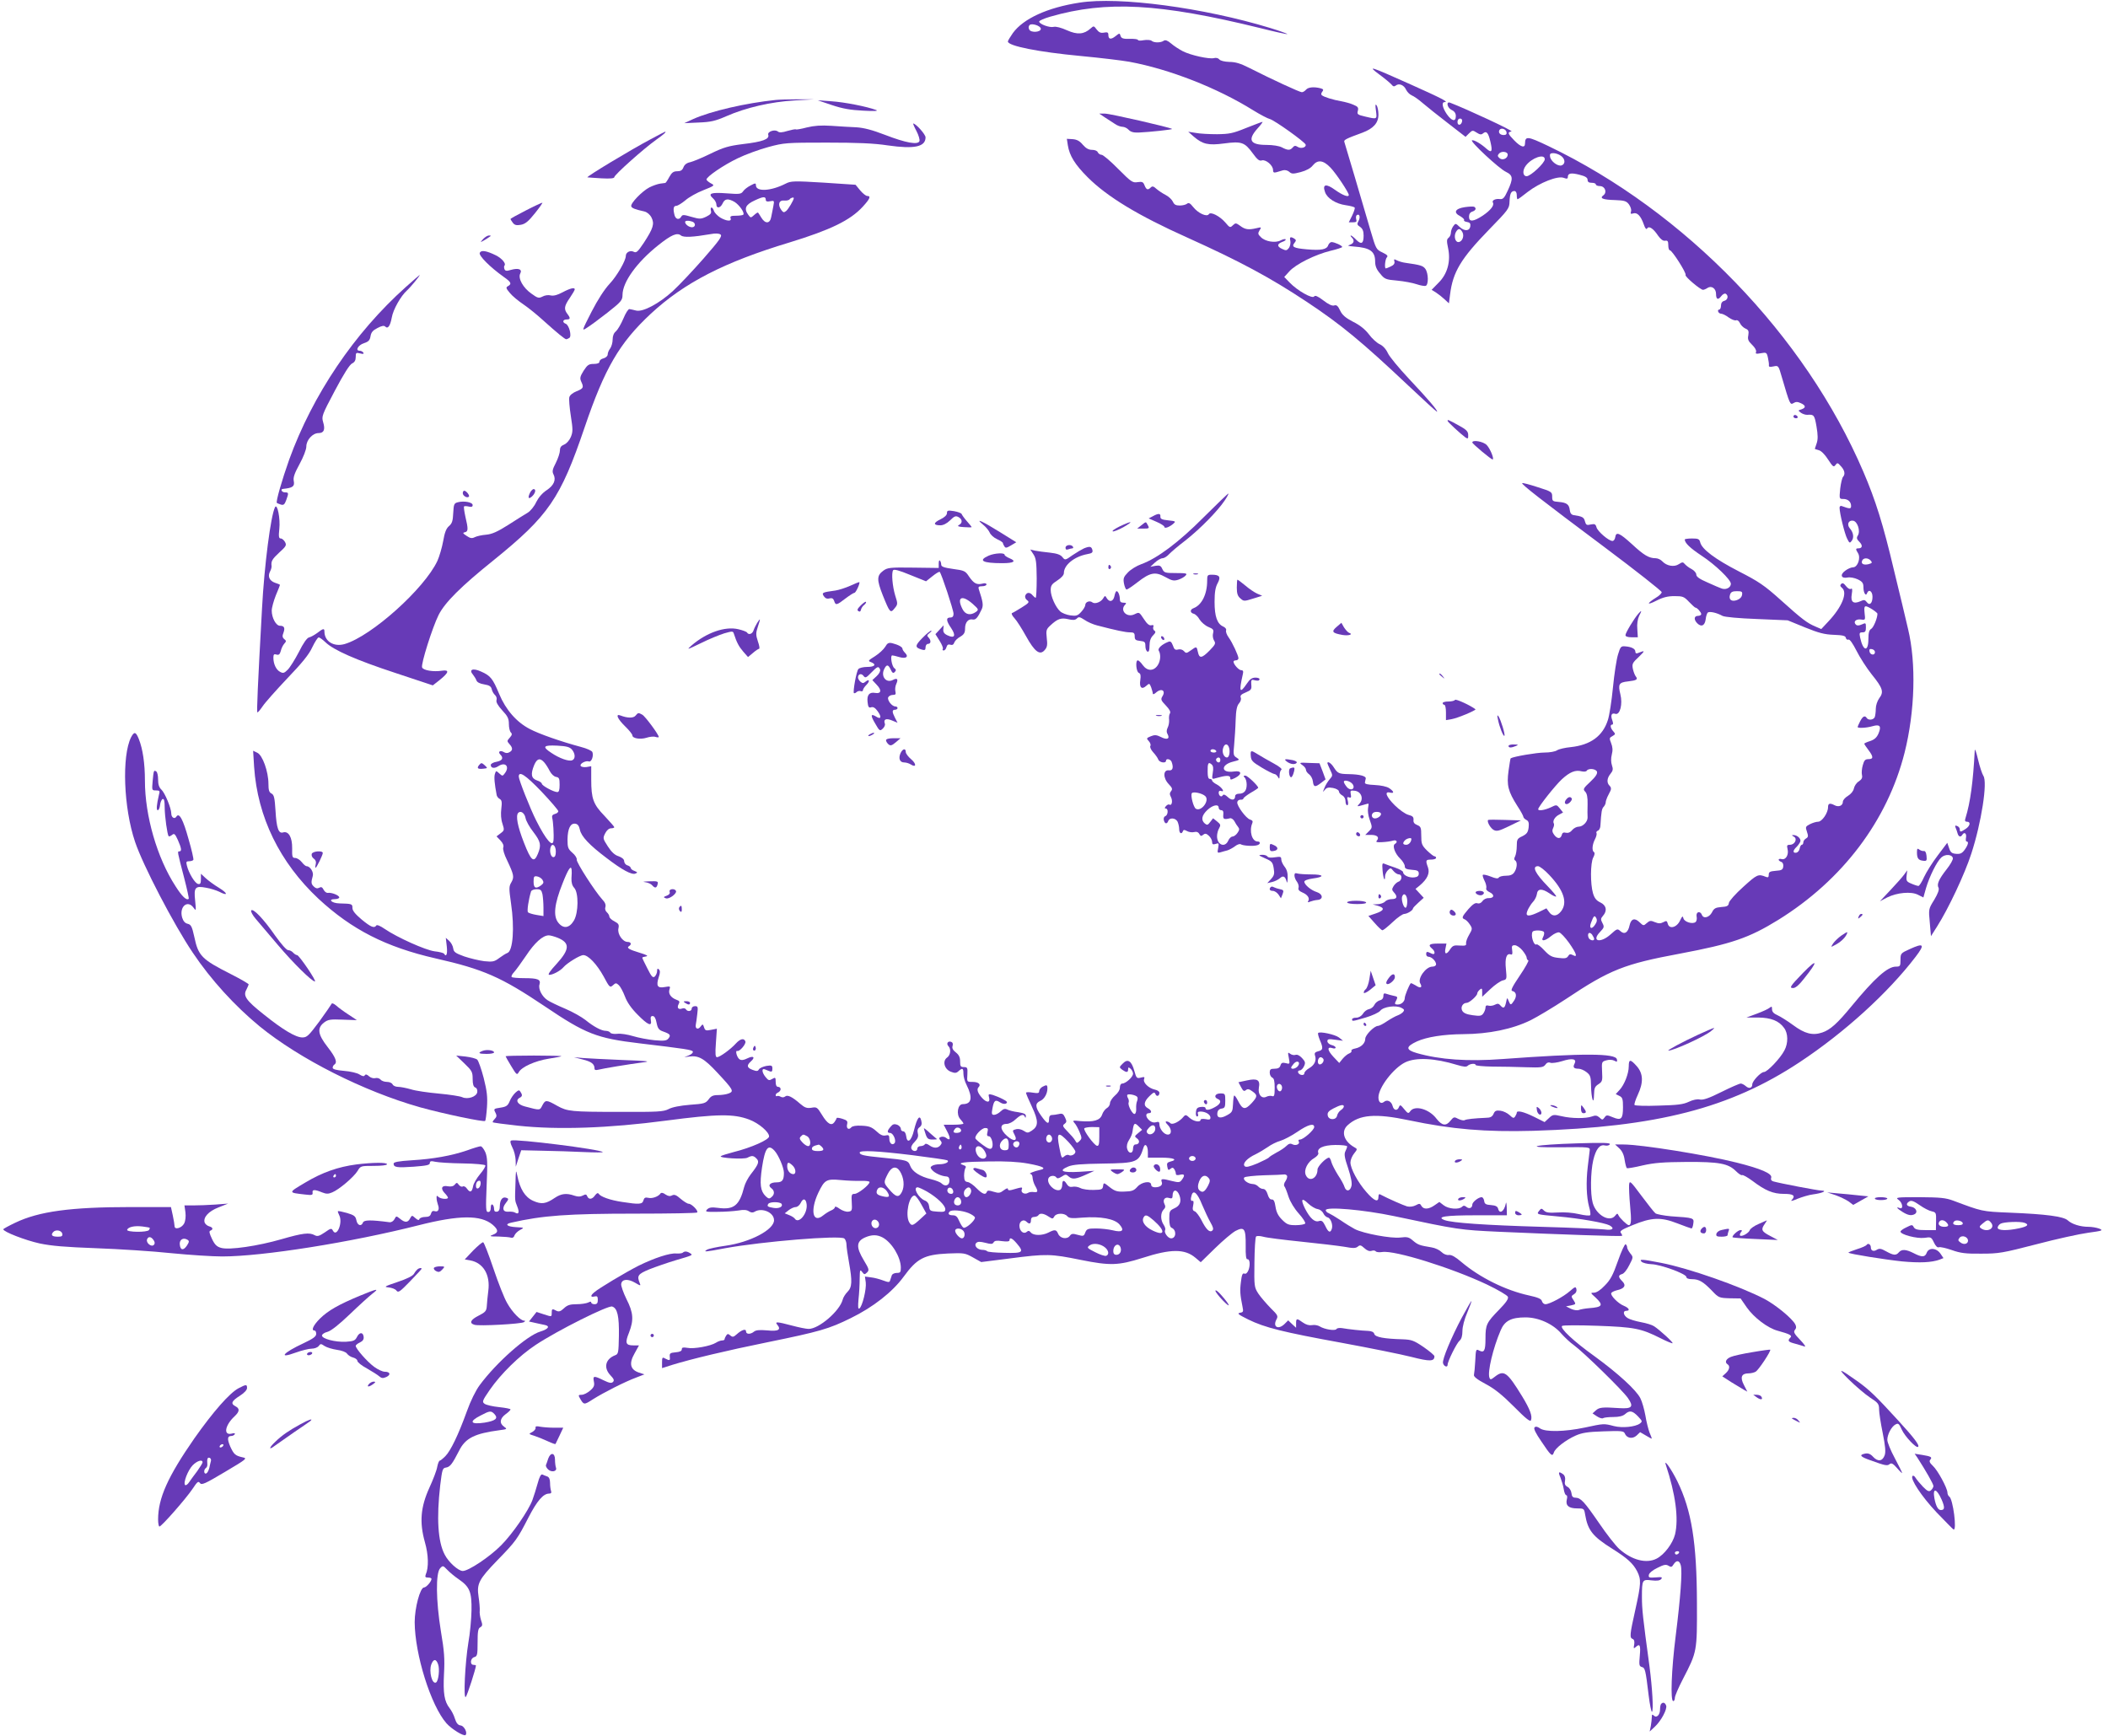 <?xml version="1.0" standalone="no"?>
<!DOCTYPE svg PUBLIC "-//W3C//DTD SVG 20010904//EN"
 "http://www.w3.org/TR/2001/REC-SVG-20010904/DTD/svg10.dtd">
<svg version="1.0" xmlns="http://www.w3.org/2000/svg"
 width="1280pt" height="1054pt" viewBox="0 0 1280 1054"
 preserveAspectRatio="xMidYMid meet">
<g transform="translate(0,1054) scale(0.1,-0.1)"
fill="#673ab7" stroke="none">
<path d="M6555 10524 c-195 -30 -341 -97 -405 -185 -16 -23 -30 -46 -30 -51 0
-27 186 -64 442 -88 117 -11 250 -27 295 -35 244 -45 535 -159 753 -295 42
-26 88 -50 101 -53 29 -8 211 -138 217 -155 5 -17 -28 -27 -48 -14 -14 9 -21
8 -30 -3 -16 -19 -30 -19 -66 0 -17 9 -56 15 -94 15 -100 0 -116 31 -54 100
20 22 33 40 30 40 -4 0 -48 -17 -99 -37 -81 -33 -102 -37 -177 -38 -47 0 -105
3 -130 8 l-45 7 34 -30 c54 -46 88 -54 185 -41 104 14 124 7 172 -59 29 -40
41 -49 56 -44 24 7 68 -30 68 -58 0 -15 5 -18 20 -14 11 3 29 9 41 12 12 3 28
-1 37 -9 15 -14 24 -14 70 -2 34 9 61 24 73 40 30 37 64 33 108 -13 33 -34
111 -151 111 -166 0 -16 -37 -2 -82 30 -56 41 -80 36 -62 -13 13 -38 67 -71
125 -79 27 -4 52 -10 55 -15 2 -5 -5 -26 -16 -49 l-20 -40 25 0 c21 0 25 4 20
19 -3 11 -1 22 4 25 16 10 23 -12 10 -36 -10 -19 -9 -24 10 -36 15 -11 21 -25
21 -53 0 -49 -14 -56 -45 -25 -14 15 -29 26 -32 26 -4 0 -2 -5 5 -12 18 -18
14 -35 -10 -44 -19 -6 -14 -8 22 -11 99 -7 130 -29 130 -91 0 -27 8 -48 30
-73 27 -34 34 -37 104 -43 42 -4 95 -14 118 -22 23 -8 48 -12 55 -10 18 7 17
76 -2 103 -14 19 -28 24 -121 37 -17 2 -40 9 -52 15 -17 9 -19 8 -15 -7 3 -12
-4 -22 -22 -30 -14 -7 -28 -12 -30 -12 -10 0 -4 57 6 67 9 9 2 16 -27 30 -38
18 -39 21 -72 133 -51 176 -154 523 -159 538 -5 12 10 20 109 56 67 25 98 59
98 110 0 22 -5 48 -11 56 -8 11 -9 2 -4 -32 7 -54 8 -53 -65 -36 -47 11 -51
14 -45 35 5 20 0 26 -27 37 -18 8 -51 17 -73 21 -48 8 -107 26 -119 37 -5 4
-4 13 3 21 9 12 7 16 -11 21 -39 10 -75 7 -88 -9 -7 -8 -18 -15 -25 -15 -13 0
-180 77 -320 148 -51 26 -83 36 -120 36 -30 1 -54 7 -61 15 -6 8 -20 12 -33 8
-29 -7 -140 17 -189 42 -21 11 -54 32 -71 47 -21 18 -35 23 -44 17 -17 -13
-59 -14 -74 -1 -7 6 -28 7 -48 4 -19 -4 -35 -3 -35 1 0 5 -22 8 -50 7 -40 -1
-51 3 -56 18 -5 18 -6 18 -31 -2 -28 -22 -43 -19 -43 9 0 14 -6 17 -26 13 -20
-4 -31 1 -45 19 -17 23 -18 23 -37 6 -40 -36 -80 -39 -143 -11 -35 16 -67 24
-80 21 -25 -7 -89 17 -89 32 0 6 30 19 68 30 341 98 662 81 1276 -70 87 -22
161 -38 163 -36 1 2 -45 19 -104 37 -403 123 -918 192 -1158 154z m-235 -159
c0 -21 -59 -25 -70 -5 -6 11 -5 21 2 28 13 13 68 -5 68 -23z"/>
<path d="M8375 10088 c33 -24 66 -52 74 -61 10 -13 17 -14 27 -6 19 15 49 3
62 -26 7 -14 22 -29 34 -34 13 -5 43 -26 68 -48 25 -21 93 -76 152 -121 l107
-83 21 21 c20 20 23 20 46 5 20 -13 29 -14 39 -5 21 17 32 5 45 -51 14 -59 8
-70 -23 -43 -34 31 -77 56 -89 52 -15 -5 165 -173 207 -192 43 -21 44 -41 10
-114 -20 -44 -29 -53 -47 -51 -27 4 -51 -8 -43 -21 10 -17 -14 -47 -61 -79
-58 -38 -84 -40 -84 -7 0 16 7 27 20 31 21 7 26 20 12 29 -5 3 -30 2 -58 -2
-59 -9 -71 -33 -27 -55 15 -9 26 -19 23 -24 -3 -4 5 -9 18 -11 17 -3 22 -9 20
-25 -4 -31 -35 -33 -65 -5 -24 23 -25 23 -39 4 -8 -11 -14 -29 -14 -39 0 -11
-6 -25 -14 -31 -12 -9 -12 -20 -3 -63 17 -80 -4 -157 -58 -210 l-42 -43 26
-16 c14 -9 38 -28 52 -41 l27 -25 7 54 c17 137 66 218 237 394 117 120 123
128 124 169 2 49 9 65 30 65 8 0 14 -10 14 -25 0 -14 2 -25 5 -25 3 0 31 20
62 45 73 56 182 99 218 85 19 -7 25 -6 25 5 0 23 19 27 70 14 37 -9 50 -18 50
-31 0 -13 8 -18 25 -18 14 0 25 -4 25 -10 0 -5 11 -10 24 -10 32 0 46 -38 22
-56 -25 -18 -4 -27 72 -29 55 -2 68 -6 83 -26 10 -14 16 -32 13 -42 -5 -15 -2
-18 13 -13 24 8 46 -15 64 -66 8 -25 16 -34 21 -25 10 17 37 0 66 -44 16 -22
30 -33 43 -31 15 3 19 -3 19 -27 0 -17 4 -31 10 -31 13 0 102 -139 95 -150 -6
-9 90 -90 106 -90 5 0 18 5 28 12 24 15 51 -4 51 -37 0 -33 12 -39 31 -14 9
12 21 19 28 15 18 -11 13 -37 -9 -43 -13 -3 -20 -14 -20 -29 0 -13 -5 -24 -11
-24 -6 0 -9 -6 -6 -12 2 -7 10 -13 18 -13 8 0 29 -10 46 -23 17 -12 37 -20 45
-17 7 3 17 -4 23 -17 6 -13 20 -27 33 -33 19 -8 22 -15 18 -41 -5 -24 -1 -35
23 -58 17 -16 27 -34 24 -43 -5 -12 1 -13 29 -8 33 6 36 5 43 -27 4 -18 7 -39
6 -46 -2 -10 6 -12 28 -7 30 6 30 6 51 -67 48 -164 50 -168 70 -156 14 9 25 9
44 0 32 -14 33 -28 4 -38 -21 -6 -21 -7 -2 -21 10 -7 28 -13 39 -12 40 3 43
-2 55 -71 9 -52 9 -79 1 -102 -6 -17 -11 -32 -11 -33 0 -2 11 -6 24 -9 14 -3
37 -26 56 -56 29 -44 34 -49 45 -34 11 15 14 15 33 -7 23 -24 28 -49 13 -65
-5 -5 -13 -37 -17 -71 -6 -62 -6 -63 18 -63 29 0 48 -17 48 -43 0 -18 -8 -18
-57 0 -7 3 -13 -2 -13 -10 0 -33 31 -159 46 -188 14 -28 16 -29 28 -13 15 20
10 51 -12 76 -19 23 -8 50 20 46 27 -4 46 -63 29 -90 -9 -14 -7 -22 9 -38 22
-22 19 -40 -6 -40 -17 0 -17 -5 -2 -29 18 -29 -2 -86 -30 -86 -12 0 -34 -10
-48 -21 -33 -24 -25 -49 15 -41 14 3 42 -2 61 -11 29 -14 35 -23 35 -49 0 -33
15 -57 22 -35 10 27 33 12 33 -22 0 -40 -18 -56 -35 -32 -11 14 -17 15 -38 5
-43 -19 -61 -5 -53 42 5 29 3 39 -5 33 -7 -4 -19 3 -30 17 -13 17 -21 21 -29
13 -8 -8 -7 -14 5 -24 35 -29 0 -116 -83 -204 l-43 -46 -35 15 c-50 21 -81 44
-211 161 -100 90 -135 113 -254 174 -144 74 -225 135 -235 176 -5 21 -12 24
-50 24 -24 0 -44 -3 -44 -6 0 -21 32 -52 103 -99 81 -53 177 -145 177 -170 0
-22 -27 -37 -52 -30 -13 4 -53 21 -90 38 -49 21 -68 35 -68 48 0 10 -13 25
-28 33 -16 8 -34 22 -41 30 -12 14 -15 14 -37 0 -28 -19 -74 -11 -100 17 -9
10 -27 19 -40 19 -41 0 -72 18 -144 85 -77 70 -97 78 -102 43 -2 -13 -9 -23
-17 -23 -23 0 -90 58 -97 83 -5 19 -11 22 -35 17 -24 -6 -29 -3 -35 19 -6 25
-16 30 -69 38 -13 2 -21 12 -23 30 -4 35 -19 46 -67 50 -37 3 -40 5 -40 32 0
29 -4 31 -89 58 -49 16 -91 27 -93 24 -7 -6 112 -99 500 -389 191 -143 347
-266 347 -273 0 -7 -15 -22 -34 -33 -59 -37 -58 -49 1 -19 41 21 70 28 111 28
50 0 58 -3 88 -35 18 -19 36 -35 39 -35 10 0 35 -28 35 -39 0 -6 -9 -11 -20
-11 -24 0 -26 -23 -4 -45 25 -25 46 -14 51 24 2 19 8 38 14 42 13 7 54 -2 88
-21 13 -7 100 -15 209 -19 l187 -8 105 -43 c84 -34 119 -43 175 -45 54 -2 71
-6 73 -18 2 -9 9 -14 16 -11 8 3 26 -23 49 -68 20 -40 61 -104 92 -143 68 -84
75 -107 46 -145 -12 -17 -21 -44 -21 -64 0 -19 -3 -41 -6 -50 -7 -18 -39 -22
-49 -6 -11 17 -24 11 -40 -20 -8 -16 -15 -31 -15 -35 0 -8 52 -6 90 5 45 13
55 1 37 -43 -11 -26 -25 -38 -51 -47 -20 -6 -36 -14 -36 -16 0 -3 11 -20 25
-38 31 -41 32 -56 0 -56 -19 0 -26 -7 -34 -37 -6 -20 -8 -47 -5 -59 4 -16 -1
-27 -19 -39 -14 -8 -27 -28 -30 -43 -3 -16 -18 -34 -36 -45 -17 -10 -31 -26
-31 -36 0 -24 -26 -34 -50 -21 -29 15 -40 12 -40 -12 0 -35 -37 -88 -60 -88
-12 0 -34 -7 -50 -15 -27 -14 -28 -17 -18 -46 9 -26 8 -33 -6 -41 -9 -5 -16
-16 -16 -23 0 -8 -4 -15 -9 -15 -5 0 -11 -10 -13 -22 -2 -13 -11 -24 -20 -26
-23 -4 -23 13 1 35 10 10 20 25 23 33 5 17 -19 39 -42 39 -12 0 -11 -2 3 -10
23 -13 5 -49 -24 -49 -18 0 -20 -4 -15 -25 9 -35 -10 -68 -35 -62 -23 6 -26
-8 -3 -17 9 -3 14 -15 12 -28 -2 -19 -10 -24 -45 -26 -36 -3 -43 -7 -43 -24 0
-15 -4 -18 -17 -13 -47 19 -53 16 -137 -60 -48 -43 -86 -86 -88 -98 -2 -18
-11 -23 -46 -25 -35 -3 -45 -8 -57 -33 -17 -31 -52 -40 -61 -14 -11 26 -37 18
-32 -10 3 -14 0 -29 -6 -34 -18 -15 -68 0 -74 22 -4 17 -7 15 -21 -14 -20 -42
-65 -53 -74 -19 -5 19 -8 20 -27 10 -17 -9 -29 -9 -51 0 -25 11 -32 10 -49 -5
-20 -18 -21 -18 -45 5 -29 28 -51 21 -60 -19 -9 -44 -31 -58 -55 -36 -19 17
-21 16 -60 -19 -62 -56 -120 -43 -64 15 25 26 26 31 14 54 -11 21 -11 27 3 43
28 31 21 65 -16 82 -23 11 -35 25 -44 55 -17 57 -16 184 1 217 9 16 11 30 5
33 -14 9 -11 46 6 79 8 15 12 32 9 37 -3 5 1 12 9 15 8 3 15 17 15 32 5 81 8
102 20 113 6 7 12 19 12 26 0 7 5 22 10 33 6 11 14 28 19 38 5 11 4 22 -5 30
-19 18 -17 46 5 73 15 18 17 29 9 51 -6 18 -7 42 -1 66 7 26 5 46 -4 69 -12
30 -11 33 8 43 19 11 19 13 5 29 -18 20 -21 41 -6 41 6 0 6 9 0 26 -12 31 -4
47 19 39 28 -8 45 60 30 119 -15 61 -9 72 46 78 53 6 62 12 48 30 -6 7 -14 28
-18 46 -6 30 -3 37 37 74 39 38 38 40 -7 22 -9 -4 -15 -1 -15 9 0 17 -23 29
-62 32 -25 2 -29 -2 -43 -49 -9 -28 -23 -118 -31 -201 -8 -82 -22 -172 -31
-198 -31 -97 -105 -151 -225 -164 -34 -3 -72 -12 -83 -19 -11 -8 -45 -14 -78
-14 -45 0 -187 -24 -204 -35 -2 -1 -7 -35 -13 -76 -12 -88 -3 -124 54 -214 20
-30 36 -60 36 -65 0 -5 8 -14 18 -19 14 -7 17 -18 14 -46 -4 -30 -11 -39 -38
-53 -31 -14 -34 -20 -34 -60 0 -24 -5 -52 -10 -62 -7 -13 -7 -21 0 -25 15 -9
12 -47 -5 -72 -10 -15 -25 -21 -51 -21 -20 0 -40 -5 -43 -11 -5 -8 -20 -6 -49
6 -23 9 -45 14 -48 10 -3 -3 2 -19 10 -35 9 -17 13 -37 11 -45 -4 -8 5 -18 20
-25 32 -15 28 -37 -6 -36 -13 1 -30 -7 -37 -18 -9 -12 -20 -17 -32 -13 -13 4
-28 -7 -54 -36 -40 -47 -42 -54 -22 -62 8 -3 22 -17 31 -31 16 -24 16 -28 -4
-62 -12 -20 -20 -43 -19 -52 3 -14 -4 -16 -38 -14 -35 3 -43 0 -58 -22 -22
-35 -37 -33 -29 4 l6 30 -52 0 c-52 0 -62 -8 -36 -30 23 -19 20 -43 -4 -30
-26 13 -31 13 -31 -5 0 -8 6 -15 14 -15 19 0 46 -27 46 -46 0 -8 -10 -14 -23
-14 -39 0 -91 -72 -73 -102 15 -26 1 -32 -28 -12 -15 9 -28 15 -30 13 -11 -14
-36 -75 -36 -89 0 -21 -20 -40 -42 -40 -21 0 -22 4 -8 29 8 16 5 20 -18 24
-15 3 -35 9 -44 12 -14 5 -18 2 -18 -14 0 -13 -8 -23 -23 -26 -12 -4 -27 -16
-32 -28 -6 -12 -20 -23 -32 -25 -12 -2 -29 -14 -37 -28 -10 -15 -26 -24 -41
-24 -14 0 -25 -4 -25 -10 0 -13 1 -13 83 11 40 12 79 30 88 41 19 25 96 35
128 18 18 -9 20 -14 11 -25 -7 -8 -22 -17 -33 -21 -12 -4 -41 -20 -64 -35 -23
-16 -48 -29 -56 -29 -22 0 -77 -55 -77 -78 0 -27 -25 -52 -61 -59 -16 -3 -26
-9 -23 -14 3 -5 -3 -12 -13 -16 -10 -3 -28 -18 -40 -32 l-21 -26 -36 38 c-37
40 -39 63 -5 52 10 -4 19 -2 19 3 0 6 -11 13 -25 16 -14 4 -25 14 -25 23 0 13
8 15 48 9 l47 -6 -25 20 c-24 18 -116 38 -126 27 -3 -3 2 -22 10 -42 22 -51
20 -62 -10 -69 -19 -5 -24 -11 -19 -26 10 -30 -3 -58 -36 -77 -16 -9 -29 -23
-29 -31 0 -16 -32 -12 -38 6 -2 6 3 12 11 12 7 0 19 11 25 25 10 21 8 28 -12
50 -15 16 -30 23 -40 19 -9 -3 -23 0 -32 7 -14 11 -15 9 -8 -26 7 -37 6 -38
-19 -31 -20 5 -27 2 -32 -14 -4 -14 -15 -20 -36 -20 -24 0 -29 -4 -29 -24 0
-13 7 -26 15 -30 11 -4 15 -21 15 -62 0 -47 -3 -55 -16 -50 -8 3 -24 1 -34 -4
-29 -15 -53 14 -46 55 9 47 -9 58 -73 44 l-51 -11 16 -30 c12 -23 18 -27 29
-18 11 9 20 7 39 -7 33 -23 32 -32 -3 -71 -41 -44 -56 -42 -85 16 -10 19 -20
32 -22 29 -3 -2 -6 -26 -7 -52 -2 -44 -5 -50 -36 -67 -40 -23 -64 -17 -59 14
2 15 11 24 26 26 19 3 22 9 22 48 0 42 -1 44 -30 44 -32 0 -42 -23 -15 -34 24
-9 17 -30 -16 -48 -35 -20 -59 -23 -59 -7 0 6 -12 9 -27 7 -22 -2 -29 -9 -31
-31 -2 -15 1 -27 7 -27 6 0 8 7 5 15 -4 10 0 15 16 15 30 0 60 -18 60 -37 0
-12 -7 -14 -30 -9 -17 3 -30 1 -30 -4 0 -18 -43 -10 -67 12 -20 19 -25 20 -36
7 -24 -30 -68 -52 -80 -40 -6 6 -17 11 -24 11 -8 0 -6 -7 7 -20 26 -26 26 -60
1 -60 -23 0 -51 35 -51 63 0 14 -5 17 -21 12 -13 -4 -27 0 -40 11 -23 20 -25
44 -4 44 21 0 19 17 -5 30 -28 15 -25 40 10 74 25 24 30 26 36 12 7 -18 24
-12 24 8 0 8 -12 16 -27 19 -38 8 -74 43 -66 64 5 13 2 15 -20 9 -24 -6 -27
-3 -39 40 -17 62 -40 77 -70 46 -23 -23 -23 -23 -4 -38 26 -18 36 -18 36 2 0
14 3 14 15 4 8 -7 15 -21 15 -30 0 -20 -44 -60 -66 -60 -8 0 -14 -10 -14 -24
0 -15 -12 -34 -30 -49 -16 -14 -30 -35 -30 -46 0 -11 -9 -25 -19 -30 -10 -6
-24 -24 -29 -40 -12 -35 -52 -46 -133 -39 -45 5 -48 4 -35 -11 9 -9 22 -34 31
-55 15 -36 15 -40 0 -55 -15 -15 -17 -14 -27 4 -6 11 -27 35 -46 54 -30 31
-32 36 -18 46 13 10 14 16 3 39 -10 22 -17 26 -37 21 -14 -3 -33 -6 -42 -6
-12 0 -18 -8 -18 -25 0 -35 -12 -30 -49 22 -36 51 -37 74 -4 89 24 10 43 44
43 75 0 23 -4 24 -31 10 -10 -6 -19 -18 -19 -26 0 -13 -8 -14 -40 -9 -22 4
-40 3 -40 -1 0 -5 16 -43 36 -85 41 -87 40 -118 -1 -145 -23 -15 -27 -15 -49
-1 -13 9 -33 13 -45 10 -24 -6 -25 -7 -10 -35 20 -38 -6 -42 -45 -7 -45 39
-47 74 -4 74 15 0 39 12 55 28 32 29 49 34 56 15 3 -8 6 -7 6 4 1 13 -11 18
-46 24 -27 3 -56 11 -66 16 -14 7 -24 5 -41 -11 -12 -12 -30 -21 -40 -21 -14
0 -16 6 -10 38 9 49 17 57 46 38 14 -9 28 -12 37 -7 11 7 6 13 -19 26 -19 10
-46 21 -62 26 -26 7 -28 6 -22 -17 8 -31 -15 -32 -43 -1 -26 29 -34 52 -21 65
17 17 -1 32 -37 32 -34 0 -34 0 -31 45 2 41 0 45 -21 45 -20 0 -23 5 -23 34 0
25 -7 40 -26 55 -18 14 -24 26 -20 39 4 13 1 22 -8 25 -20 8 -32 -11 -17 -26
17 -17 13 -54 -8 -69 -30 -21 -17 -71 22 -86 25 -10 34 -9 47 3 24 22 30 19
30 -15 0 -17 8 -47 19 -68 39 -78 31 -117 -23 -117 -31 0 -41 -63 -15 -91 10
-11 19 -23 19 -27 0 -4 -27 -7 -60 -7 l-60 0 21 -40 c23 -43 20 -61 -6 -40 -8
7 -22 9 -31 6 -13 -5 -14 -9 -4 -21 10 -12 10 -18 0 -30 -16 -19 -40 -19 -67
0 -14 10 -24 12 -28 5 -3 -5 -15 -10 -26 -10 -10 0 -19 -7 -19 -15 0 -20 -29
-19 -36 0 -4 9 4 26 20 41 19 20 24 33 19 52 -4 17 -1 29 11 37 12 9 15 20 10
40 -9 38 -25 18 -44 -58 -16 -67 -42 -86 -48 -34 -2 15 -9 27 -18 27 -8 0 -14
7 -14 15 0 9 -10 20 -22 25 -18 6 -27 4 -40 -12 -22 -25 -23 -38 -3 -38 19 0
40 -49 26 -63 -14 -14 -31 1 -31 29 0 20 -4 23 -22 19 -17 -4 -33 3 -57 26
-28 25 -44 31 -88 33 -35 2 -57 -2 -64 -10 -16 -19 -32 -6 -25 20 4 18 -1 23
-29 32 -19 6 -35 8 -35 4 0 -3 -6 -14 -13 -24 -18 -25 -42 -12 -76 44 -28 46
-32 49 -64 43 -28 -4 -40 0 -68 24 -49 43 -78 57 -92 44 -8 -6 -18 -6 -27 -1
-8 5 -18 6 -22 4 -4 -3 -8 0 -8 6 0 6 7 13 15 16 8 4 15 12 15 20 0 8 -7 14
-15 14 -10 0 -15 10 -15 30 0 28 -2 29 -21 18 -18 -11 -23 -10 -40 11 -23 28
-26 56 -4 47 8 -3 22 -9 30 -12 11 -4 15 0 15 16 0 20 -4 22 -37 17 -20 -4
-40 -13 -45 -21 -6 -12 -14 -12 -38 -3 -35 13 -38 27 -10 52 28 25 15 36 -22
18 -22 -11 -36 -13 -47 -6 -16 10 -29 56 -14 51 14 -5 55 43 49 58 -8 21 -30
17 -57 -12 -32 -36 -99 -84 -115 -84 -10 0 -12 19 -7 86 l6 87 -36 -7 c-31 -6
-36 -4 -42 16 -7 20 -8 21 -21 4 -15 -21 -34 -14 -29 12 2 9 6 38 9 65 5 42 4
47 -14 47 -11 0 -20 -7 -20 -15 0 -17 -26 -20 -35 -4 -4 6 -14 8 -22 5 -23 -9
-34 3 -23 25 9 16 7 21 -13 28 -34 13 -50 37 -42 62 7 20 5 21 -29 15 -44 -8
-53 7 -36 60 9 26 9 39 1 47 -8 8 -11 5 -11 -10 0 -11 -7 -26 -14 -33 -12 -10
-20 -1 -45 49 -17 33 -31 62 -31 65 0 3 10 6 23 8 15 3 5 9 -38 22 -66 20 -82
30 -66 40 18 11 13 26 -8 26 -30 0 -63 48 -56 81 5 24 2 30 -24 44 -17 8 -31
22 -31 29 0 7 -7 19 -15 26 -9 8 -13 21 -9 32 4 13 -2 29 -19 46 -45 50 -158
225 -155 242 2 9 -10 28 -27 42 -26 23 -29 32 -29 80 1 67 18 100 47 96 15 -2
23 -13 28 -36 8 -41 58 -94 163 -173 94 -72 152 -103 174 -94 15 6 14 8 -5 16
-13 4 -23 13 -23 18 0 5 -9 13 -20 16 -11 3 -20 15 -20 25 0 12 -12 22 -33 30
-24 7 -44 26 -66 60 -31 48 -31 50 -16 80 9 18 23 30 35 30 11 0 20 3 20 7 0
3 -27 34 -59 68 -69 71 -81 105 -81 221 l0 81 -29 -5 c-16 -2 -32 1 -35 7 -8
13 31 34 50 27 15 -6 30 34 21 57 -3 8 -34 22 -69 31 -126 34 -254 79 -311
109 -81 42 -146 117 -186 213 -39 94 -53 111 -110 136 -50 23 -76 12 -49 -19
8 -10 18 -26 21 -35 4 -11 21 -20 47 -24 31 -5 42 -12 46 -30 3 -13 12 -28 20
-35 8 -7 12 -20 9 -30 -4 -12 7 -32 34 -62 34 -36 41 -51 41 -84 0 -21 5 -44
12 -51 9 -9 7 -16 -7 -32 -17 -19 -17 -21 -2 -38 22 -24 21 -39 0 -50 -11 -7
-23 -6 -34 1 -22 13 -38 2 -21 -15 21 -21 13 -37 -23 -44 -19 -3 -35 -12 -35
-19 0 -20 22 -24 47 -7 42 27 69 -3 39 -43 -14 -19 -15 -19 -34 -2 -20 18 -20
18 -27 -3 -6 -19 -2 -60 11 -129 2 -8 10 -19 19 -23 12 -8 14 -19 9 -59 -4
-32 -2 -65 7 -91 12 -38 12 -41 -11 -58 l-25 -19 24 -25 c15 -16 21 -31 17
-42 -4 -10 5 -42 23 -78 42 -89 44 -102 26 -134 -15 -25 -15 -36 -2 -128 22
-148 12 -289 -22 -301 -9 -3 -31 -17 -50 -31 -29 -22 -40 -24 -90 -19 -32 4
-86 17 -122 29 -55 20 -64 27 -67 49 -2 15 -13 35 -24 45 l-21 19 6 -53 c5
-46 -3 -67 -17 -43 -3 4 -28 11 -57 14 -55 7 -227 84 -303 136 -26 18 -47 27
-51 21 -12 -19 -33 -10 -89 36 -39 33 -56 54 -56 70 0 25 -2 26 -79 28 -47 1
-73 26 -27 26 14 0 26 5 26 10 0 13 -46 31 -68 28 -9 -2 -21 7 -27 19 -8 16
-15 19 -27 12 -11 -6 -21 -4 -32 7 -17 16 -18 25 -7 64 7 24 -16 60 -38 60 -5
0 -18 11 -29 25 -11 14 -29 25 -40 25 -17 0 -19 7 -18 59 1 66 -22 106 -55 96
-28 -9 -40 27 -46 131 -5 79 -9 97 -24 105 -15 7 -19 21 -19 59 0 74 -36 175
-68 189 l-25 12 6 -98 c21 -305 155 -580 391 -801 202 -187 409 -293 711 -362
291 -66 398 -113 663 -291 249 -168 315 -194 577 -225 276 -33 318 -39 322
-50 2 -7 -9 -17 -24 -23 l-28 -11 29 4 c58 8 92 -12 171 -97 98 -105 103 -114
70 -127 -15 -6 -44 -10 -65 -10 -30 0 -43 -6 -57 -26 -18 -24 -28 -27 -114
-33 -59 -5 -107 -14 -129 -26 -32 -16 -61 -18 -302 -17 -290 0 -313 3 -373 36
-67 38 -73 38 -91 5 -17 -33 -12 -33 -107 -8 -42 11 -59 36 -34 51 19 10 21
17 7 38 -7 12 -12 11 -30 -5 -12 -11 -28 -34 -35 -52 -11 -27 -21 -34 -54 -39
-45 -7 -45 -7 -31 -34 7 -14 6 -23 -6 -35 -9 -9 -14 -18 -12 -20 3 -3 72 -12
154 -21 243 -26 551 -15 899 31 312 41 410 42 505 6 58 -22 120 -75 120 -102
0 -20 -107 -68 -215 -95 -38 -10 -74 -21 -78 -25 -14 -11 141 -21 162 -9 27
14 37 13 55 -6 18 -18 12 -35 -36 -96 -16 -21 -34 -55 -39 -75 -29 -114 -63
-141 -159 -128 -39 5 -53 3 -66 -9 -14 -15 -9 -16 63 -15 43 0 99 4 126 8 33
6 52 4 65 -5 12 -8 23 -9 33 -3 45 28 119 -3 119 -51 0 -58 -145 -134 -295
-155 -51 -7 -102 -18 -112 -24 -25 -15 -11 -14 110 9 226 41 698 80 724 59 7
-6 13 -23 13 -38 0 -14 7 -62 15 -106 21 -117 19 -152 -9 -180 -13 -13 -26
-34 -29 -47 -18 -69 -144 -178 -207 -178 -14 0 -59 9 -100 20 -94 25 -107 25
-90 5 25 -30 6 -41 -61 -34 -47 4 -68 2 -80 -7 -21 -18 -49 -18 -49 1 0 18
-26 10 -57 -18 -19 -17 -25 -18 -38 -7 -14 12 -18 11 -26 -1 -5 -8 -9 -17 -9
-21 0 -5 -7 -8 -15 -8 -9 0 -26 -6 -38 -14 -32 -20 -133 -39 -173 -31 -26 4
-34 3 -34 -9 0 -10 -12 -16 -37 -18 -33 -3 -38 -6 -36 -26 3 -25 0 -26 -28
-12 -17 10 -19 7 -19 -24 l0 -34 63 20 c114 35 330 87 577 137 318 65 373 81
505 146 137 67 254 159 322 252 81 111 124 134 269 141 97 4 104 3 152 -24
l50 -28 174 22 c223 29 249 28 431 -9 179 -36 228 -34 374 12 173 56 257 56
322 1 l32 -27 87 85 c48 47 104 94 124 105 54 28 63 14 62 -90 -1 -56 2 -83
10 -82 15 3 19 -34 7 -66 -7 -17 -16 -25 -25 -21 -11 4 -16 -7 -21 -51 -7 -53
-5 -77 10 -152 6 -28 4 -32 -16 -35 -19 -4 -9 -11 51 -41 100 -49 208 -76 570
-142 168 -31 357 -69 420 -85 113 -29 140 -28 140 4 0 6 -30 31 -66 56 -59 40
-73 45 -128 47 -111 3 -165 13 -171 32 -3 12 -16 18 -38 19 -37 1 -120 10
-159 17 -15 2 -30 0 -33 -6 -8 -12 -72 -2 -101 16 -11 7 -32 11 -47 8 -17 -3
-36 2 -56 16 -37 27 -41 26 -41 -6 l0 -26 -24 22 -24 23 -21 -21 c-38 -38 -74
-20 -51 25 12 22 10 27 -35 71 -26 27 -60 66 -74 87 -25 39 -26 44 -24 189 1
82 5 153 10 158 5 5 24 4 43 -1 19 -6 123 -19 230 -30 107 -11 225 -25 262
-31 54 -10 70 -10 83 1 13 11 19 9 39 -9 16 -15 31 -21 44 -17 11 4 23 2 26
-3 4 -5 21 -7 39 -4 75 12 421 -96 635 -197 67 -32 125 -66 128 -75 5 -12 -11
-35 -53 -78 -77 -79 -83 -91 -83 -176 0 -74 -8 -88 -39 -72 -18 10 -20 7 -23
-62 -2 -39 -6 -78 -8 -86 -3 -10 19 -28 70 -55 55 -29 101 -66 173 -138 71
-72 99 -94 103 -83 10 25 -5 66 -53 145 -92 150 -111 163 -167 119 -23 -18
-27 -19 -32 -5 -13 33 22 180 68 287 24 58 64 79 151 79 80 0 168 -40 218 -99
20 -22 53 -54 75 -69 60 -44 297 -275 329 -322 37 -53 25 -66 -53 -61 -102 7
-121 5 -142 -14 l-20 -18 27 -18 c15 -10 32 -15 37 -11 6 4 34 7 62 7 35 0 58
6 71 17 28 25 45 22 79 -13 27 -29 28 -31 11 -44 -28 -20 -106 -28 -157 -15
-61 16 -61 16 -177 -9 -123 -26 -239 -28 -272 -5 -15 11 -26 13 -33 6 -7 -7 6
-34 41 -85 58 -87 67 -95 76 -68 8 27 72 76 132 103 38 17 73 23 170 26 109 4
123 2 129 -13 12 -29 46 -35 71 -13 l22 21 36 -21 c19 -12 35 -20 35 -18 0 2
-6 19 -14 37 -7 19 -19 65 -25 103 -7 38 -20 85 -31 106 -26 50 -134 149 -275
252 -130 93 -215 173 -200 186 6 5 102 5 215 1 224 -8 265 -16 384 -76 37 -19
70 -32 72 -30 5 5 -77 80 -112 103 -11 8 -47 19 -80 25 -32 6 -69 17 -81 25
-26 16 -31 44 -8 44 25 0 17 17 -14 30 -36 14 -85 65 -77 78 3 6 19 13 35 17
45 10 57 29 32 54 -26 26 -26 37 -2 44 11 2 31 27 44 54 25 48 25 49 6 72 -10
13 -19 29 -19 37 0 7 -4 15 -9 18 -5 3 -26 -42 -47 -102 -30 -86 -46 -115 -80
-149 -25 -27 -50 -43 -65 -43 -23 0 -22 -1 9 -29 50 -47 43 -59 -39 -65 -24
-2 -52 -7 -62 -11 -10 -4 -30 -1 -48 7 l-30 15 31 6 c30 7 30 7 15 31 -16 23
-15 26 3 37 12 7 17 19 14 31 -4 16 -8 15 -39 -12 -38 -34 -124 -80 -149 -80
-9 0 -18 8 -21 18 -3 14 -23 23 -78 35 -143 31 -300 109 -412 204 -35 30 -59
44 -75 42 -14 -2 -32 5 -45 18 -12 12 -39 25 -60 28 -72 12 -82 15 -112 40
-26 23 -36 25 -78 20 -55 -7 -223 24 -276 51 -17 9 -57 33 -87 54 -30 20 -63
39 -72 43 -10 3 -18 12 -18 18 0 23 230 3 415 -36 391 -83 401 -84 635 -95
381 -17 744 -29 749 -25 2 3 -1 11 -7 18 -9 11 5 20 71 47 116 48 172 50 272
11 44 -17 83 -31 86 -31 4 0 9 13 11 30 5 34 3 35 -136 44 -43 4 -86 12 -94
18 -9 7 -47 56 -86 108 -67 90 -71 93 -74 65 -1 -16 1 -73 6 -125 9 -94 7
-120 -8 -120 -10 0 -56 44 -63 61 -5 12 -8 11 -20 -4 -34 -42 -116 5 -136 79
-15 54 -13 187 3 257 16 69 40 99 71 91 13 -3 26 0 30 7 6 9 -36 11 -196 6
-268 -8 -345 -27 -99 -24 170 2 175 1 173 -18 -1 -11 -7 -56 -12 -100 -11 -93
-8 -183 8 -243 7 -23 10 -46 7 -51 -3 -5 -34 -2 -68 6 -38 9 -90 13 -130 10
-52 -3 -70 -1 -83 12 -15 15 -17 14 -31 -4 -15 -20 -12 -20 116 -32 134 -12
281 -38 313 -54 34 -19 19 -32 -30 -25 -27 3 -199 11 -383 16 -342 10 -543 24
-589 41 -52 20 5 29 192 29 l187 0 -1 48 c-1 27 -4 37 -6 22 -9 -46 -37 -65
-46 -31 -3 14 -15 21 -43 23 -32 2 -40 7 -42 26 -2 12 -9 22 -15 22 -20 0 -57
-30 -57 -45 0 -21 -19 -28 -36 -14 -11 9 -18 9 -26 1 -19 -19 -83 -14 -112 9
l-26 20 -29 -20 c-35 -25 -67 -27 -80 -4 -8 15 -12 16 -34 4 -15 -8 -36 -11
-53 -7 -21 6 -111 45 -166 74 -5 2 -8 -6 -8 -17 0 -35 -26 -24 -73 30 -52 59
-97 143 -97 180 0 15 10 39 22 54 21 26 21 28 2 38 -64 36 -83 96 -41 134 71
65 169 73 372 30 262 -55 464 -72 755 -64 752 23 1195 137 1618 417 272 180
536 420 704 640 58 76 50 86 -37 46 -53 -24 -55 -26 -55 -65 0 -38 -2 -41 -28
-41 -51 0 -129 -70 -269 -240 -86 -105 -130 -144 -178 -160 -59 -20 -107 -7
-177 45 -34 25 -77 52 -95 60 -23 10 -33 21 -33 36 0 18 -2 19 -15 9 -8 -7
-43 -23 -78 -36 l-62 -23 70 0 c79 -1 127 -20 158 -63 25 -33 26 -93 2 -137
-24 -47 -104 -131 -124 -131 -19 0 -71 -55 -71 -75 0 -23 -20 -28 -39 -11 -10
9 -24 16 -31 16 -8 0 -61 -23 -117 -51 -76 -38 -111 -50 -131 -46 -16 4 -43
-2 -68 -14 -34 -16 -69 -20 -183 -23 -77 -3 -143 -1 -146 4 -3 4 6 32 20 62
35 75 33 128 -6 173 -39 44 -49 44 -49 0 0 -45 -27 -113 -56 -144 l-23 -25 22
-11 c19 -9 22 -19 22 -69 0 -71 -11 -82 -61 -61 -36 15 -40 15 -51 -1 -12 -16
-14 -16 -31 0 -15 13 -25 14 -46 6 -36 -13 -123 -13 -185 2 -48 11 -53 10 -76
-12 l-26 -24 -64 32 c-63 31 -105 41 -105 25 0 -5 -5 -15 -10 -23 -8 -12 -13
-11 -33 8 -14 13 -39 25 -56 27 -26 3 -34 0 -42 -19 -8 -18 -20 -24 -47 -24
-69 -3 -117 -8 -128 -14 -6 -4 -23 0 -38 7 -26 14 -29 13 -48 -10 -27 -35 -52
-31 -85 11 -44 59 -131 84 -159 47 -12 -17 -15 -16 -38 12 -21 26 -25 28 -31
13 -10 -26 -32 -22 -39 6 -7 28 -33 41 -52 25 -18 -15 -34 -3 -34 27 0 59 91
178 163 213 65 31 178 26 315 -16 40 -12 56 -13 64 -5 13 13 48 16 48 5 0 -5
46 -9 102 -10 57 0 149 -2 205 -4 91 -3 105 -1 117 16 8 12 19 16 31 11 9 -3
41 1 70 10 62 20 91 14 76 -15 -12 -22 -5 -31 24 -31 12 0 34 -9 49 -21 23
-18 26 -28 27 -82 1 -77 17 -126 18 -55 1 40 5 50 27 64 24 16 25 22 22 77 -3
59 -2 60 26 68 17 5 37 4 48 -2 17 -9 19 -8 16 8 -7 37 -203 38 -693 2 -214
-16 -382 -4 -522 36 -69 20 -68 39 1 71 60 27 161 43 281 44 155 1 298 30 410
85 38 19 134 76 213 128 268 179 355 213 693 276 313 59 419 95 597 205 390
242 663 603 767 1016 63 251 71 542 21 750 -13 58 -52 219 -86 359 -65 276
-112 425 -185 595 -355 830 -1082 1581 -1913 1979 -128 61 -141 62 -142 15 0
-29 -26 -21 -65 19 -40 41 -43 50 -17 55 13 3 -268 134 -372 174 -27 11 -19
-31 9 -44 17 -8 25 -20 25 -37 0 -37 -25 -31 -55 12 -27 40 -33 73 -13 73 26
0 -14 21 -208 108 -248 111 -264 116 -189 60z m503 -285 c-5 -25 -28 -28 -28
-4 0 12 6 21 16 21 9 0 14 -7 12 -17z m270 -66 c2 -11 -3 -17 -17 -17 -23 0
-35 15 -26 31 10 15 39 6 43 -14z m7 -136 c0 -23 -31 -37 -49 -22 -13 11 -14
17 -4 28 14 17 53 13 53 -6z m323 -7 c26 -18 29 -49 5 -58 -22 -9 -67 24 -71
53 -3 16 2 21 20 21 13 0 34 -7 46 -16z m-98 -21 c0 -23 -86 -103 -110 -103
-24 0 -27 35 -5 64 36 48 115 75 115 39z m-500 -443 c13 -24 -2 -60 -25 -60
-19 0 -28 35 -15 60 14 25 26 25 40 0z m2480 -1995 c10 -12 7 -15 -14 -21 -30
-7 -47 2 -39 21 7 19 37 19 53 0z m-782 -207 c-2 -14 -14 -26 -31 -32 -33 -12
-52 3 -42 33 5 16 15 21 41 21 31 0 35 -3 32 -22z m790 -88 c17 -11 32 -23 32
-27 0 -27 -24 -84 -38 -92 -12 -7 -17 -23 -17 -62 0 -80 -32 -75 -50 9 -6 28
-4 32 14 32 17 0 21 6 21 30 0 28 -1 29 -25 18 -18 -8 -29 -8 -36 -1 -18 18 1
35 31 31 27 -4 27 -3 22 39 -5 49 0 51 46 23z m17 -260 c0 -22 -29 -18 -33 3
-3 14 1 18 15 15 10 -2 18 -10 18 -18z m-7912 -592 c21 -25 22 -57 1 -65 -21
-8 -77 12 -126 45 -58 38 -49 48 35 44 57 -3 76 -8 90 -24z m-169 -77 c10 -11
25 -35 34 -53 10 -19 26 -34 39 -36 18 -3 21 -10 21 -48 0 -32 -4 -44 -14 -44
-22 0 -94 39 -94 51 0 5 -13 15 -30 20 -35 13 -39 38 -16 94 17 39 35 44 60
16z m6393 -57 c4 -12 -8 -31 -40 -61 -43 -40 -46 -46 -32 -60 11 -11 16 -33
15 -77 -1 -33 -1 -69 0 -80 1 -25 -28 -56 -54 -56 -12 0 -30 -9 -40 -21 -11
-14 -25 -19 -38 -16 -14 4 -22 0 -25 -14 -7 -25 -28 -24 -47 3 -11 15 -12 26
-5 40 5 10 7 22 4 27 -9 15 6 41 32 54 l24 13 -19 24 c-20 24 -20 25 -56 7
-37 -17 -76 -23 -76 -11 0 14 103 144 144 182 48 44 82 58 120 48 14 -3 28 -2
31 4 10 16 55 12 62 -6z m-6409 -121 c56 -59 102 -113 102 -119 0 -7 -9 -14
-21 -17 -14 -4 -19 -11 -16 -24 6 -18 11 -103 8 -135 -3 -48 -45 0 -105 119
-37 73 -106 248 -106 267 0 37 41 10 138 -91z m-97 -160 c3 -18 25 -57 48 -86
44 -58 49 -79 27 -132 -24 -58 -41 -44 -85 69 -38 97 -51 163 -34 180 15 15
38 -1 44 -31z m184 -204 c0 -24 -5 -34 -15 -34 -16 0 -25 37 -16 62 10 26 31
8 31 -28z m6032 -142 c89 -94 113 -168 72 -221 -25 -32 -53 -33 -73 -4 l-16
22 -45 -22 c-50 -24 -75 -28 -75 -11 0 15 19 51 40 74 10 11 20 31 22 45 4 34
30 36 75 6 20 -14 39 -23 42 -20 3 2 -20 30 -51 62 -76 78 -98 122 -59 122 10
0 41 -24 68 -53z m-5936 31 c1 -7 1 -30 -1 -51 -1 -26 4 -45 17 -59 27 -30 26
-150 -2 -198 -28 -47 -64 -52 -95 -13 -32 40 -24 113 25 236 35 90 53 116 56
85z m-177 -61 c9 -15 7 -21 -8 -33 -33 -24 -46 -17 -46 22 0 31 3 35 21 32 12
-2 27 -11 33 -21z m0 -88 c3 -17 6 -54 6 -82 l0 -50 -42 7 c-24 4 -47 11 -52
16 -7 7 3 76 19 128 3 6 17 12 33 12 25 0 30 -5 36 -31z m6391 -185 c-20 -31
-38 -22 -24 13 16 42 21 47 31 29 7 -12 5 -25 -7 -42z m-310 -44 c3 -5 1 -19
-5 -30 -16 -29 11 -26 49 6 17 14 39 24 48 22 10 -2 36 -30 60 -63 47 -67 54
-92 24 -75 -16 8 -22 6 -29 -6 -8 -13 -19 -16 -58 -11 -40 4 -55 12 -87 46
-21 23 -42 39 -47 36 -17 -10 -37 55 -24 77 7 11 62 10 69 -2z m305 -42 c0
-15 -28 -8 -34 8 -10 26 5 39 21 19 7 -11 13 -22 13 -27z m-6293 7 c75 -31 73
-70 -8 -159 -40 -43 -55 -66 -44 -66 22 0 68 25 86 46 21 25 100 74 121 74 30
0 82 -55 123 -129 36 -68 39 -70 57 -54 16 15 20 15 36 0 9 -8 26 -40 37 -69
13 -35 39 -72 77 -110 62 -63 88 -74 80 -33 -3 18 0 25 11 25 11 0 19 -14 24
-42 7 -34 14 -43 40 -52 42 -15 48 -22 32 -42 -11 -14 -26 -16 -84 -11 -40 4
-98 15 -131 25 -33 10 -76 17 -96 14 -20 -2 -39 1 -42 7 -4 6 -16 11 -27 11
-27 0 -75 26 -124 66 -23 18 -77 49 -122 68 -45 19 -93 42 -108 52 -34 22 -58
69 -49 96 9 30 -10 38 -92 38 -39 0 -74 3 -77 7 -4 3 2 17 14 29 11 12 44 57
73 100 52 79 102 124 138 124 10 0 35 -7 55 -15z m5857 -76 c14 -17 26 -37 26
-44 0 -7 4 -15 10 -17 5 -1 -18 -43 -52 -93 -46 -68 -57 -91 -45 -93 24 -5 29
-30 11 -58 -20 -30 -22 -30 -34 -1 -8 21 -9 20 -15 -10 -8 -36 -16 -40 -35
-18 -9 11 -17 12 -32 4 -11 -6 -29 -9 -39 -6 -13 4 -19 0 -19 -12 0 -9 -6 -25
-13 -35 -11 -16 -22 -17 -65 -11 -37 5 -55 13 -63 27 -12 21 3 48 27 48 16 0
64 43 64 57 0 6 7 16 15 23 13 11 15 8 15 -15 l0 -28 49 46 c27 26 61 49 75
53 26 6 26 7 20 70 -7 66 4 98 30 88 9 -3 11 4 8 26 -4 25 -1 30 16 30 11 0
32 -14 46 -31z m-1209 -659 c10 -16 -16 -43 -28 -31 -11 11 -2 41 12 41 5 0
13 -5 16 -10z m-155 -45 c-12 -15 -40 -21 -40 -8 0 3 8 15 17 25 21 23 43 7
23 -17z m-95 -130 c0 -10 -5 -20 -11 -22 -13 -4 -27 24 -18 38 9 15 29 4 29
-16z m-879 -57 c3 -5 2 -17 -2 -26 -4 -9 -6 -29 -5 -44 1 -14 -2 -29 -8 -32
-12 -8 -44 51 -38 68 3 7 1 19 -3 26 -5 8 -7 17 -5 21 6 9 54 -1 61 -13z
m1254 -57 c0 -6 -8 -16 -19 -23 -10 -7 -20 -22 -22 -33 -6 -29 -53 -28 -57 2
-3 17 6 27 35 42 42 22 63 26 63 12z m-1249 -162 c-23 -19 -23 -20 -6 -33 19
-14 13 -36 -11 -36 -8 0 -14 -10 -14 -25 0 -33 -28 -33 -36 0 -4 16 0 35 12
53 10 15 20 38 21 52 7 51 12 55 36 31 l22 -22 -24 -20z m104 26 c0 -25 -31
-43 -46 -28 -10 10 -8 17 6 33 21 24 40 21 40 -5z m965 11 c0 -18 -66 -76 -86
-76 -9 0 -12 -5 -8 -11 10 -16 -17 -29 -38 -18 -13 7 -23 4 -37 -10 -11 -11
-38 -29 -60 -40 -22 -12 -42 -25 -45 -29 -3 -5 -35 -21 -71 -37 -49 -20 -69
-25 -77 -17 -16 16 15 49 67 73 22 11 55 31 74 44 19 14 53 31 75 37 23 7 69
31 104 55 64 44 102 54 102 29z m-2146 -27 c-7 -11 -44 -12 -44 -1 0 4 5 13
12 20 13 13 42 -4 32 -19z m841 -32 c0 -45 -3 -57 -14 -55 -18 4 -84 94 -77
106 3 4 24 8 48 8 l43 -1 0 -58z m-679 28 c-5 -18 -2 -25 8 -25 18 0 32 -58
17 -73 -8 -8 -23 -2 -53 20 -23 17 -44 35 -45 40 -6 17 38 63 59 63 17 0 19
-4 14 -25z m-1095 -25 c22 -12 26 -60 6 -60 -8 0 -23 10 -35 23 -17 18 -19 26
-10 35 15 15 15 15 39 2z m1486 -6 c8 -21 -13 -42 -28 -27 -13 13 -5 43 11 43
6 0 13 -7 17 -16z m101 -29 c23 -25 42 -51 42 -59 0 -16 -27 -29 -41 -20 -6 3
-17 0 -25 -7 -18 -15 -18 -16 -32 55 -18 91 -6 97 56 31z m-363 -16 c0 -30 -3
-34 -25 -34 -31 0 -39 34 -14 59 24 24 39 14 39 -25z m65 7 c0 -8 -5 -18 -11
-22 -14 -8 -33 11 -25 25 10 16 36 13 36 -3z m-1202 -18 c20 -20 14 -28 -23
-28 -24 0 -35 5 -35 14 0 12 10 18 41 25 3 0 10 -4 17 -11z m848 -15 c-10 -10
-19 5 -10 18 6 11 8 11 12 0 2 -7 1 -15 -2 -18z m1134 -19 l0 -34 80 0 c77 0
105 -12 56 -24 -19 -5 -22 -11 -18 -31 4 -21 7 -23 19 -13 11 9 16 9 24 -3 5
-8 9 -20 9 -27 0 -8 8 -10 25 -6 28 7 32 -3 11 -31 -12 -16 -18 -17 -59 -7
-61 16 -70 15 -63 -5 8 -19 -9 -33 -41 -33 -14 0 -23 6 -23 15 0 27 -58 18
-84 -12 -20 -23 -33 -28 -78 -29 -45 -2 -59 3 -90 27 -36 29 -37 29 -40 6 -3
-20 -9 -22 -58 -23 -30 -1 -67 4 -81 12 -14 7 -35 10 -47 7 -14 -3 -25 2 -34
16 -17 28 -28 26 -28 -4 0 -14 -6 -28 -14 -31 -32 -12 -82 38 -70 70 7 18 39
21 49 5 5 -7 15 -5 32 6 23 15 26 15 43 0 22 -19 43 -16 111 15 l44 20 -91 -6
c-104 -6 -130 6 -68 32 28 12 80 16 210 18 209 3 219 7 248 99 9 28 26 10 26
-29z m1210 34 c0 -5 -5 -18 -11 -30 -8 -16 -5 -38 17 -102 18 -55 25 -92 20
-109 -8 -32 -32 -35 -42 -5 -3 12 -21 45 -40 73 -18 29 -36 64 -40 79 -3 14
-10 26 -14 26 -18 0 -70 -53 -70 -72 0 -54 -51 -79 -71 -34 -14 31 11 81 52
104 16 10 27 23 24 30 -11 29 29 48 103 49 40 0 72 -3 72 -9z m-2200 -30 c10
-19 12 -30 4 -38 -15 -15 -44 -1 -55 27 -19 50 24 58 51 11z m-1277 4 c24 -26
57 -103 57 -134 0 -45 -10 -58 -45 -58 -39 0 -55 -18 -32 -35 21 -15 22 -39 1
-55 -12 -11 -18 -10 -35 6 -32 32 -37 72 -22 174 18 119 37 145 76 102z m837
-27 c111 -14 207 -28 212 -31 15 -10 -13 -24 -47 -24 -16 0 -36 -4 -44 -9 -13
-8 -13 -12 -1 -26 16 -19 56 -37 85 -39 14 -1 20 -8 20 -26 0 -29 -25 -38 -47
-17 -7 8 -36 19 -64 26 -68 16 -114 46 -127 81 -13 34 -18 35 -170 50 -113 11
-137 17 -137 31 0 15 109 10 320 -16z m1720 -20 c0 -8 -9 -15 -20 -15 -11 0
-20 7 -20 15 0 8 9 15 20 15 11 0 20 -7 20 -15z m-1017 -31 c93 -17 115 -30
70 -39 -36 -8 -72 -23 -55 -24 6 -1 12 -11 12 -23 1 -13 7 -34 15 -48 20 -35
18 -42 -7 -39 -13 2 -29 0 -36 -5 -20 -12 -45 2 -38 20 6 17 6 17 -61 -2 -15
-4 -23 -2 -23 6 0 7 -10 3 -25 -8 -22 -17 -30 -19 -62 -9 -28 9 -37 9 -41 -1
-7 -21 -27 -13 -62 22 -18 19 -42 36 -54 38 -17 2 -21 10 -22 38 0 19 4 40 8
47 6 7 2 14 -13 18 -42 14 1 20 153 22 106 2 180 -2 241 -13z m-1431 -11 c21
-19 24 -53 5 -53 -20 0 -37 22 -37 47 0 27 7 29 32 6z m652 -35 c25 -39 30
-92 12 -127 -19 -36 -36 -32 -80 20 -31 37 -31 39 -6 89 23 46 52 52 74 18z
m2351 -28 c3 -5 -1 -20 -9 -32 -9 -12 -12 -26 -7 -32 5 -6 16 -34 25 -63 11
-32 35 -72 62 -102 25 -28 43 -55 39 -61 -3 -5 -29 -10 -57 -10 -43 0 -54 4
-83 33 -24 24 -35 46 -40 79 -5 33 -11 45 -23 44 -10 -1 -19 11 -25 32 -6 20
-16 32 -27 32 -10 0 -23 7 -30 15 -7 8 -22 15 -34 15 -29 1 -63 27 -50 40 5 5
59 11 119 13 61 1 115 4 122 5 6 1 15 -2 18 -8z m-476 -14 c10 -11 9 -21 -3
-45 -20 -38 -33 -46 -51 -31 -10 8 -13 21 -9 39 12 49 40 65 63 37z m-2111
-17 c28 1 52 -2 52 -7 0 -17 -70 -72 -91 -72 -18 0 -20 -5 -17 -52 3 -49 1
-53 -21 -56 -13 -2 -36 6 -52 17 -16 12 -29 17 -29 11 0 -6 -10 -15 -22 -20
-13 -5 -35 -19 -50 -31 -63 -51 -80 30 -29 138 38 79 49 85 136 77 39 -4 94
-6 123 -5z m158 -64 c21 -32 14 -39 -25 -30 -35 8 -44 17 -35 39 9 24 41 19
60 -9z m243 -1 c60 -35 111 -83 111 -107 0 -15 -7 -18 -47 -15 -44 3 -48 5
-51 31 -2 18 -11 31 -27 37 -38 15 -74 80 -43 80 6 0 32 -12 57 -26z m159 3
c2 -10 -3 -17 -12 -17 -18 0 -29 16 -21 31 9 14 29 6 33 -14z m108 8 c6 -16
-12 -45 -28 -45 -15 0 -21 30 -8 45 16 19 29 19 36 0z m1265 -32 c15 -39 4
-66 -31 -81 -28 -13 -30 -18 -30 -63 0 -34 5 -51 14 -55 31 -12 29 -64 -3 -64
-19 0 -45 36 -36 50 3 6 -1 20 -9 32 -20 29 -20 72 -1 92 12 11 13 21 6 34
-13 25 2 46 28 37 16 -5 21 -2 21 13 0 40 26 43 41 5z m138 -58 c16 -38 39
-87 51 -108 16 -28 20 -41 12 -49 -16 -16 -38 5 -67 63 -13 25 -31 49 -40 53
-13 4 -15 13 -10 36 4 19 3 29 -3 28 -12 -4 -14 10 -6 35 11 34 35 12 63 -58z
m-1704 0 l30 -54 -39 -36 c-44 -40 -51 -42 -66 -16 -24 45 0 161 33 161 7 0
26 -25 42 -55z m239 29 c7 -19 -1 -34 -19 -34 -8 0 -16 4 -19 9 -9 14 4 41 19
41 7 0 16 -7 19 -16z m-936 -27 c7 -57 -50 -124 -73 -86 -4 5 -19 15 -33 20
l-27 11 24 19 c13 10 32 19 42 19 11 0 24 11 31 25 14 31 32 27 36 -8z m3102
-29 c14 -2 29 -13 35 -25 5 -12 17 -24 27 -26 19 -5 34 -48 24 -72 -9 -24 -21
-18 -39 21 -14 28 -21 34 -38 29 -26 -9 -54 16 -85 76 -28 57 -20 69 20 30 17
-16 42 -31 56 -33z m-3254 31 c10 -17 -17 -30 -50 -24 -35 6 -40 10 -31 24 8
14 72 14 81 0z m1134 -55 c22 -9 40 -22 40 -28 0 -20 -57 -69 -70 -61 -7 4
-18 23 -26 41 -11 26 -20 34 -39 34 -24 0 -32 10 -18 23 12 12 72 7 113 -9z
m486 -21 c25 -16 27 -16 36 0 11 21 61 22 78 2 11 -13 28 -15 94 -9 109 8 194
-7 224 -42 32 -37 17 -50 -42 -35 -25 6 -70 11 -101 11 -50 0 -56 -3 -65 -24
-8 -23 -12 -24 -45 -15 -31 9 -39 8 -49 -6 -17 -23 -59 -16 -71 13 -11 26 -20
27 -59 7 -37 -19 -90 -19 -106 0 -10 12 -16 13 -26 4 -19 -16 -44 6 -44 38 0
27 25 42 43 24 17 -17 27 -13 27 9 0 13 7 20 19 20 11 0 23 5 26 10 9 15 32
12 61 -7z m639 -24 c73 -64 70 -98 -5 -62 -49 23 -71 57 -55 82 10 17 22 13
60 -20z m-1669 -34 c-3 -9 -14 -15 -23 -13 -22 4 -30 38 -11 49 18 11 43 -15
34 -36z m514 -30 c13 -16 7 -45 -9 -45 -14 0 -41 30 -41 46 0 18 34 18 50 -1z
m-492 -39 c57 -30 111 -119 112 -183 0 -29 -3 -33 -25 -33 -14 0 -28 -7 -30
-15 -3 -8 -7 -22 -10 -30 -4 -13 -9 -13 -42 -1 -21 8 -54 17 -74 19 l-37 5 5
-36 c5 -40 -21 -147 -39 -158 -8 -5 -9 11 -5 56 4 35 7 90 7 124 1 55 2 59 15
42 13 -17 15 -17 30 -3 14 14 12 21 -20 74 -48 80 -46 115 9 139 40 17 71 17
104 0z m816 -37 c46 -54 38 -60 -75 -57 -55 1 -102 5 -105 10 -3 4 -16 8 -28
8 -31 0 -54 26 -38 42 9 9 23 9 55 1 34 -9 43 -9 50 2 6 11 19 13 52 8 31 -4
45 -2 45 6 0 20 17 12 44 -20z m538 -26 c21 -19 23 -42 5 -49 -8 -3 -38 7 -67
22 -50 25 -52 28 -34 41 23 17 69 10 96 -14z m92 2 c8 -23 -4 -45 -25 -45 -13
0 -19 7 -19 23 0 37 32 53 44 22z"/>
<path d="M9510 5685 c-19 -23 -1 -39 21 -19 10 9 16 21 13 25 -8 13 -20 11
-34 -6z"/>
<path d="M7006 3461 c-6 -10 28 -44 36 -35 3 3 4 14 1 25 -5 19 -28 26 -37 10z"/>
<path d="M6867 3443 c-13 -12 -7 -23 13 -23 11 0 20 7 20 15 0 15 -21 21 -33
8z"/>
<path d="M6754 3425 c11 -8 25 -15 31 -15 6 0 20 7 31 15 17 13 15 14 -31 14
-46 0 -48 -1 -31 -14z"/>
<path d="M5910 3441 c0 -9 60 -51 74 -51 17 0 3 39 -16 45 -13 4 -31 9 -40 11
-10 3 -18 1 -18 -5z"/>
<path d="M4710 9933 c-178 -18 -395 -68 -501 -116 l-54 -25 88 4 c74 3 100 9
169 39 116 51 270 87 413 95 l120 7 -100 0 c-55 0 -116 -2 -135 -4z"/>
<path d="M5051 9902 c66 -22 112 -30 190 -34 69 -4 95 -2 79 4 -56 21 -193 48
-272 53 l-83 6 86 -29z"/>
<path d="M6709 9827 c19 -12 46 -30 60 -39 14 -10 35 -18 47 -18 11 0 28 -8
37 -18 12 -13 30 -18 60 -17 68 3 208 18 204 22 -10 9 -376 93 -407 93 l-35 0
34 -23z"/>
<path d="M5565 9744 c13 -25 21 -52 18 -61 -9 -24 -82 -11 -209 38 -78 30
-128 43 -174 46 -36 1 -104 6 -152 9 -63 4 -104 1 -149 -10 -34 -9 -64 -14
-66 -12 -3 3 -26 -2 -51 -9 -31 -10 -50 -11 -58 -4 -19 16 -66 0 -59 -20 8
-26 -34 -42 -154 -56 -87 -11 -118 -20 -196 -58 -51 -25 -107 -48 -124 -52
-21 -4 -35 -15 -41 -31 -7 -18 -17 -24 -38 -24 -23 0 -33 -8 -48 -35 -10 -19
-21 -35 -24 -36 -3 0 -17 -2 -31 -4 -15 -2 -44 -12 -66 -23 -44 -23 -116 -97
-110 -115 3 -11 25 -19 79 -31 17 -4 34 -18 44 -37 19 -38 11 -65 -47 -154
-37 -55 -45 -62 -61 -54 -21 11 -48 -3 -48 -25 0 -29 -54 -122 -98 -169 -31
-33 -72 -96 -110 -170 -60 -118 -60 -118 -29 -98 18 11 74 52 125 92 85 67 92
76 92 109 1 78 87 197 216 300 81 65 116 79 139 60 16 -13 73 -10 178 8 31 6
52 5 62 -2 12 -9 -5 -34 -103 -146 -65 -74 -149 -163 -187 -198 -82 -75 -181
-128 -222 -118 -15 4 -34 8 -41 9 -7 1 -23 -24 -37 -58 -14 -33 -34 -67 -45
-77 -13 -10 -20 -28 -20 -50 0 -19 -7 -43 -15 -54 -8 -10 -15 -27 -15 -36 0
-10 -11 -20 -25 -24 -14 -3 -25 -12 -25 -20 0 -9 -12 -14 -35 -14 -30 0 -38
-6 -61 -41 -22 -35 -24 -46 -15 -66 17 -36 14 -42 -28 -59 -23 -9 -41 -24 -44
-36 -3 -11 1 -62 9 -113 13 -83 13 -97 0 -129 -9 -21 -26 -40 -41 -46 -18 -7
-25 -17 -25 -35 0 -14 -11 -48 -25 -76 -21 -40 -23 -53 -14 -70 17 -33 2 -67
-42 -96 -26 -17 -49 -44 -63 -72 -11 -25 -35 -54 -51 -64 -17 -10 -70 -43
-118 -74 -66 -42 -100 -57 -135 -60 -26 -2 -57 -9 -69 -15 -17 -9 -28 -7 -50
8 -23 15 -25 19 -10 22 20 4 21 19 3 94 -7 32 -11 60 -8 63 3 2 16 2 28 -1 17
-4 24 -2 24 9 0 17 -52 27 -90 17 -23 -6 -25 -12 -28 -66 -2 -47 -7 -63 -26
-79 -17 -15 -26 -39 -35 -91 -7 -39 -23 -93 -35 -120 -79 -169 -400 -457 -563
-505 -66 -19 -123 16 -123 76 0 21 -8 19 -44 -9 -18 -13 -40 -25 -50 -27 -12
-3 -35 -35 -61 -88 -24 -46 -54 -94 -68 -108 -21 -21 -28 -23 -46 -13 -24 12
-41 48 -41 86 0 20 4 24 19 19 14 -4 20 1 26 22 3 15 13 35 21 44 13 14 13 18
0 28 -11 9 -13 19 -5 38 11 30 5 43 -21 43 -24 0 -50 48 -50 92 0 18 12 60 25
93 14 33 25 61 25 63 0 2 -13 8 -30 13 -34 12 -46 39 -30 69 6 11 10 26 9 33
-4 29 4 42 47 82 41 37 45 44 35 63 -7 12 -18 22 -26 22 -12 0 -14 11 -9 58 7
62 -12 158 -26 132 -26 -51 -65 -353 -79 -615 -26 -469 -33 -627 -28 -631 2
-2 16 14 31 36 15 23 83 99 150 170 90 94 132 145 152 189 16 33 33 60 39 60
5 1 23 -12 40 -28 50 -49 187 -109 427 -188 l226 -75 41 32 c57 46 62 64 14
57 -51 -8 -113 2 -120 20 -8 20 63 244 100 318 38 76 135 173 333 332 335 271
407 375 554 808 122 359 211 512 402 690 203 188 445 313 843 433 248 76 368
134 444 217 43 47 51 65 27 65 -8 0 -27 15 -43 34 l-28 34 -195 13 c-180 11
-198 10 -229 -6 -90 -46 -181 -51 -181 -10 0 14 -4 14 -32 -1 -18 -9 -39 -25
-46 -36 -12 -17 -22 -18 -101 -12 -95 7 -115 -1 -81 -31 11 -10 20 -26 20 -37
0 -26 25 -22 38 7 13 29 33 31 72 9 29 -18 64 -67 53 -78 -3 -3 -23 -6 -44 -6
-30 0 -37 -3 -33 -15 9 -21 -24 -19 -63 4 -17 11 -34 29 -38 40 -8 27 -25 28
-18 1 4 -15 -3 -23 -29 -36 -32 -15 -40 -15 -89 -1 -47 14 -55 14 -62 2 -12
-22 -34 -18 -41 8 -10 38 -7 57 10 57 9 0 33 15 55 33 21 19 71 47 110 62 70
28 70 29 45 42 -14 8 -26 18 -26 23 0 17 104 88 190 129 47 23 130 53 185 68
96 26 110 27 355 27 187 0 286 -4 371 -17 161 -23 229 -9 229 49 0 18 -59 84
-75 84 -2 0 6 -20 20 -46z m-915 -418 c0 -9 9 -12 26 -8 26 5 26 3 20 -29 -4
-19 -9 -49 -13 -66 -7 -42 -36 -44 -60 -5 -9 15 -18 29 -20 31 -2 2 -12 -4
-24 -15 -20 -18 -21 -18 -35 1 -28 38 -18 62 39 88 53 25 67 25 67 3z m170 11
c0 -12 -33 -67 -46 -78 -14 -11 -18 -10 -30 6 -23 32 -14 61 18 57 14 -1 29 2
33 8 6 9 25 14 25 7z m-616 -143 c22 -8 20 -34 -2 -34 -19 0 -42 18 -42 32 0
9 22 10 44 2z"/>
<path d="M3950 9694 c-119 -63 -393 -228 -383 -231 4 -1 43 -3 86 -6 53 -3 77
0 77 7 0 14 177 172 254 227 48 34 65 50 54 49 -2 0 -41 -21 -88 -46z"/>
<path d="M6484 9658 c10 -64 44 -118 120 -194 119 -119 307 -233 606 -367 319
-144 502 -242 725 -390 208 -138 334 -242 617 -509 92 -87 170 -158 173 -158
12 0 -55 78 -169 199 -61 65 -120 136 -129 157 -11 24 -30 45 -50 54 -17 8
-47 35 -65 60 -23 30 -55 56 -96 76 -46 24 -66 41 -79 69 -13 28 -22 35 -36
30 -12 -4 -35 7 -66 31 -34 26 -50 32 -55 24 -10 -17 -102 35 -148 83 l-34 35
31 34 c38 43 156 102 250 125 39 9 71 20 71 23 0 9 -47 30 -65 30 -7 0 -16 -9
-20 -19 -8 -26 -43 -33 -131 -25 -79 7 -94 15 -73 40 10 13 10 17 -2 25 -23
14 -30 10 -24 -13 3 -13 -1 -32 -8 -43 -13 -17 -18 -18 -41 -7 -33 15 -33 30
0 43 15 5 24 12 20 16 -3 3 -17 0 -30 -7 -32 -17 -94 -7 -120 20 -18 17 -19
23 -8 41 13 20 12 21 -20 13 -47 -11 -68 -8 -98 15 -25 18 -28 18 -44 3 -16
-16 -19 -15 -44 15 -35 41 -92 70 -102 52 -12 -18 -65 6 -95 44 -18 23 -27 28
-37 20 -7 -6 -27 -11 -44 -11 -24 0 -34 5 -42 23 -6 13 -26 32 -44 41 -18 9
-43 26 -56 37 -17 16 -25 18 -34 9 -18 -18 -27 -15 -38 12 -8 21 -14 24 -42
20 -31 -5 -39 1 -118 80 -46 47 -92 86 -101 86 -9 0 -19 7 -23 15 -3 9 -18 15
-35 15 -20 0 -37 9 -56 31 -19 23 -36 32 -62 34 l-35 2 6 -39z"/>
<path d="M3193 9262 c-51 -26 -93 -49 -93 -52 0 -3 7 -13 14 -23 11 -14 22
-17 49 -12 27 5 46 21 86 71 28 35 48 64 44 63 -4 0 -50 -21 -100 -47z"/>
<path d="M2934 9089 c-19 -22 -19 -22 1 -11 11 6 27 16 35 22 13 8 13 10 -1
10 -9 0 -24 -10 -35 -21z"/>
<path d="M2913 9004 c-6 -17 61 -85 145 -145 46 -32 51 -43 26 -57 -13 -7 -12
-13 12 -41 14 -18 52 -49 83 -70 31 -21 85 -65 121 -98 82 -74 130 -113 138
-113 4 0 13 4 19 8 16 10 -1 78 -22 86 -22 8 -18 26 5 26 24 0 25 8 5 34 -22
29 -19 48 15 97 16 24 30 47 30 52 0 13 -27 7 -74 -18 -32 -17 -55 -23 -72
-19 -14 4 -36 1 -50 -7 -22 -11 -29 -10 -66 17 -52 36 -84 94 -69 123 14 26
-11 35 -57 22 -26 -8 -34 -7 -39 5 -3 8 -3 18 0 21 12 11 -14 43 -51 62 -59
29 -91 34 -99 15z"/>
<path d="M2464 8797 c-313 -280 -565 -654 -708 -1048 -44 -124 -82 -256 -75
-263 2 -2 13 -6 24 -10 17 -5 23 0 33 27 16 44 15 47 -8 47 -18 0 -30 19 -12
21 59 6 72 15 66 47 -5 22 4 47 35 104 23 42 41 88 41 106 0 40 38 82 74 82
33 0 42 21 28 67 -10 34 -7 43 71 190 54 102 90 159 105 166 15 7 22 19 22 39
0 26 2 28 26 22 19 -5 25 -4 20 5 -4 6 -14 11 -22 11 -29 0 -9 35 26 46 28 9
36 18 40 43 4 23 14 35 42 49 26 14 40 16 47 9 16 -16 30 2 40 55 8 48 55 131
92 164 22 20 83 94 77 94 -1 0 -39 -33 -84 -73z"/>
<path d="M10890 8010 c0 -5 7 -10 16 -10 8 0 12 5 9 10 -3 6 -10 10 -16 10 -5
0 -9 -4 -9 -10z"/>
<path d="M8790 7984 c0 -6 79 -79 109 -101 14 -9 17 -7 16 15 0 22 -10 33 -60
60 -64 35 -65 35 -65 26z"/>
<path d="M8940 7853 c0 -8 114 -103 123 -103 12 0 -14 65 -35 87 -20 22 -88
34 -88 16z"/>
<path d="M3220 7551 c-17 -33 -12 -46 10 -26 21 19 27 45 10 45 -5 0 -14 -9
-20 -19z"/>
<path d="M2810 7545 c0 -16 27 -32 37 -21 7 7 -16 36 -28 36 -5 0 -9 -7 -9
-15z"/>
<path d="M7310 7400 c-152 -153 -283 -251 -380 -286 -28 -10 -64 -32 -81 -50
-26 -27 -30 -36 -24 -68 4 -20 11 -36 16 -36 5 0 35 20 67 45 76 59 107 65
168 31 41 -23 52 -25 80 -16 18 6 38 18 44 26 11 12 2 14 -59 14 -66 0 -72 2
-83 24 -9 21 -16 24 -42 20 l-31 -6 28 26 c15 14 36 26 46 26 9 0 26 10 38 23
11 12 56 51 101 85 89 70 196 179 238 242 15 22 25 41 23 43 -2 1 -69 -63
-149 -143z"/>
<path d="M5750 7424 c0 -12 -15 -26 -40 -38 -44 -21 -44 -36 0 -36 18 0 39 11
59 30 26 26 34 29 51 20 24 -13 26 -36 3 -48 -12 -7 -5 -11 30 -13 26 -2 47
-2 47 0 0 2 -13 18 -29 36 -16 18 -30 38 -32 44 -2 5 -23 13 -46 17 -38 6 -43
4 -43 -12z"/>
<path d="M7000 7405 l-25 -13 48 -21 c26 -11 47 -25 47 -30 0 -13 29 -3 54 18
17 15 16 16 -30 21 -39 4 -49 9 -48 23 2 20 -12 21 -46 2z"/>
<path d="M5968 7355 c19 -15 37 -38 42 -50 5 -12 24 -30 44 -39 20 -9 36 -20
36 -24 0 -4 4 -13 9 -20 6 -11 14 -10 40 6 l32 19 -98 61 c-111 69 -156 89
-105 47z"/>
<path d="M6800 7344 c-30 -15 -50 -28 -43 -31 6 -2 36 10 65 26 65 38 53 40
-22 5z"/>
<path d="M6930 7350 l-25 -20 38 0 c35 0 37 2 27 20 -13 24 -9 24 -40 0z"/>
<path d="M6470 7214 c0 -11 5 -14 16 -10 9 3 20 6 25 6 6 0 7 5 4 10 -10 16
-45 12 -45 -6z"/>
<path d="M6582 7210 c-13 -6 -44 -24 -69 -41 -45 -32 -46 -32 -62 -12 -12 15
-33 22 -76 27 -33 3 -73 9 -90 12 l-29 7 19 -29 c16 -24 19 -48 20 -146 0 -65
-3 -118 -6 -118 -4 0 -12 7 -19 15 -16 20 -36 19 -44 -1 -4 -10 1 -22 11 -29
15 -11 12 -16 -33 -44 -27 -17 -53 -32 -59 -34 -5 -3 1 -16 15 -31 14 -15 45
-64 70 -109 53 -96 85 -119 114 -84 15 17 17 32 12 73 -5 46 -3 53 22 76 43
40 64 48 108 38 29 -7 42 -6 53 4 11 12 18 10 46 -8 18 -13 53 -28 77 -34 115
-30 172 -42 199 -42 24 0 29 -4 29 -24 0 -21 6 -25 33 -28 28 -3 32 -7 32 -32
0 -16 6 -31 13 -33 8 -3 12 8 12 36 0 28 7 48 21 62 16 16 18 23 9 29 -7 4
-10 15 -7 23 4 10 0 13 -12 10 -12 -3 -26 8 -44 36 -31 46 -28 45 -60 30 -46
-21 -89 25 -55 59 9 9 7 12 -10 12 -15 0 -22 6 -22 19 0 25 -10 51 -20 51 -4
0 -10 -13 -13 -30 -7 -33 -30 -40 -47 -12 -9 16 -11 16 -21 -1 -14 -24 -51
-37 -66 -25 -16 13 -43 3 -43 -16 0 -8 -11 -27 -25 -42 -21 -23 -30 -26 -66
-21 -22 3 -50 14 -61 24 -28 25 -58 91 -58 130 0 27 7 37 40 58 25 16 40 33
40 45 0 49 63 100 142 115 29 5 35 10 31 26 -6 21 -16 23 -51 9z"/>
<path d="M6004 7166 c-68 -30 -38 -46 82 -46 71 0 88 12 44 30 -17 7 -30 16
-30 21 0 14 -61 10 -96 -5z"/>
<path d="M5700 7117 l0 -26 -154 2 c-143 2 -157 0 -183 -19 -39 -29 -40 -54
-3 -148 43 -107 47 -112 72 -80 20 24 20 27 4 77 -17 56 -24 137 -13 154 5 8
38 -1 103 -28 l97 -39 39 31 c21 17 41 29 44 26 11 -11 84 -232 84 -254 0 -16
-6 -23 -20 -23 -27 0 -25 -20 6 -65 30 -45 21 -64 -23 -43 -21 10 -27 20 -25
38 l2 23 -25 -27 -25 -27 25 -40 c14 -22 23 -44 20 -49 -4 -6 -1 -10 5 -10 7
0 14 9 17 20 4 14 11 19 23 15 12 -4 20 0 24 12 3 10 19 27 36 36 24 14 30 25
30 51 0 37 20 60 47 54 18 -3 30 11 54 62 11 24 8 45 -18 123 -4 13 0 17 21
17 14 0 26 5 26 11 0 7 -10 9 -24 5 -35 -9 -53 1 -82 43 -22 34 -29 37 -97 46
-57 8 -72 14 -72 27 0 9 -4 20 -8 24 -4 4 -7 -4 -7 -19z m205 -243 c38 -34 39
-36 21 -50 -33 -23 -64 -17 -81 16 -38 73 -5 91 60 34z"/>
<path d="M6730 7094 c0 -8 5 -12 10 -9 6 4 8 11 5 16 -9 14 -15 11 -15 -7z"/>
<path d="M7248 7053 c6 -2 18 -2 25 0 6 3 1 5 -13 5 -14 0 -19 -2 -12 -5z"/>
<path d="M7330 7013 c0 -82 -33 -147 -82 -166 -23 -8 -23 -28 0 -34 10 -2 27
-18 36 -35 10 -16 34 -37 53 -45 30 -12 34 -18 29 -38 -4 -14 -1 -34 6 -45 11
-17 8 -24 -27 -60 -47 -48 -63 -50 -71 -10 -8 36 -8 36 -44 10 -25 -18 -29
-18 -41 -4 -8 9 -21 13 -35 10 -18 -5 -24 0 -32 24 -9 23 -15 28 -29 22 -38
-15 -65 -40 -57 -53 14 -23 11 -64 -7 -90 -25 -36 -63 -35 -90 2 -11 16 -25
29 -30 29 -16 0 -10 -70 6 -76 11 -5 13 -16 9 -44 -7 -45 9 -60 36 -35 19 17
20 16 30 -9 5 -15 10 -32 10 -38 0 -6 8 -4 18 5 34 31 63 14 40 -22 -11 -18
-8 -25 21 -55 22 -23 31 -39 25 -48 -5 -7 -7 -25 -5 -40 1 -15 -3 -36 -9 -47
-7 -15 -8 -27 0 -40 15 -28 -4 -36 -42 -16 -26 13 -38 13 -60 4 -27 -11 -28
-13 -12 -30 9 -10 13 -23 9 -29 -4 -6 4 -24 17 -38 14 -15 28 -35 31 -44 7
-19 47 -25 47 -8 0 16 27 11 34 -6 13 -35 7 -55 -16 -52 -36 5 -37 -46 -2 -83
22 -23 25 -31 15 -43 -9 -11 -10 -20 -1 -36 12 -23 6 -55 -9 -46 -5 3 -14 -1
-21 -9 -9 -10 -9 -15 -1 -15 16 0 14 -40 -3 -46 -8 -3 -12 -13 -9 -25 6 -23
19 -25 27 -4 8 21 43 19 56 -4 5 -11 10 -31 10 -45 0 -27 15 -35 23 -13 3 9 9
9 25 0 11 -6 30 -9 42 -6 15 4 26 0 32 -11 8 -14 13 -15 24 -5 11 9 19 8 34
-6 11 -10 20 -27 20 -37 0 -15 5 -18 21 -13 20 7 21 5 16 -24 -6 -29 -5 -32
13 -27 11 3 30 9 43 12 12 4 33 15 46 25 13 10 28 16 35 12 14 -9 75 -13 99
-6 21 5 23 23 3 23 -34 0 -52 64 -32 111 5 11 1 18 -13 22 -24 6 -83 86 -78
106 1 9 10 15 20 15 9 -1 17 2 17 7 0 4 20 20 45 35 25 14 45 28 45 30 0 12
-65 74 -78 74 -12 0 -13 -3 -4 -12 7 -7 12 -26 12 -43 0 -37 -16 -55 -47 -55
-13 0 -23 -6 -23 -14 0 -26 -21 -29 -45 -6 -15 14 -25 18 -30 11 -8 -15 -25
-4 -25 16 0 9 6 13 14 10 27 -11 5 23 -25 39 -16 8 -29 19 -29 24 0 6 -6 10
-14 10 -9 0 -13 13 -13 43 -1 52 4 62 23 46 11 -9 13 -23 8 -52 -6 -38 -5 -40
17 -33 62 18 89 19 89 3 0 -14 3 -14 30 -1 44 23 40 46 -7 39 -80 -12 -83 41
-5 60 40 10 41 11 21 24 -20 12 -21 19 -15 79 3 37 8 104 9 149 2 61 8 87 20
101 10 11 15 26 11 36 -5 12 3 20 30 31 33 14 37 19 34 48 -2 24 1 31 12 28
28 -7 35 -6 38 4 1 6 -10 10 -25 10 -20 0 -34 -9 -51 -35 -44 -65 -50 -53 -26
53 5 20 3 27 -9 27 -15 0 -47 36 -47 52 0 5 7 8 15 8 8 0 15 6 15 13 -1 17
-36 94 -60 127 -11 15 -18 34 -15 42 3 7 -4 17 -17 23 -37 16 -53 61 -53 150
0 58 5 89 19 114 20 38 12 51 -36 51 -26 0 -28 -3 -28 -37z m134 -1017 c6 -26
-1 -56 -14 -56 -17 0 -31 29 -24 54 8 33 30 34 38 2z m-79 -16 c3 -5 -3 -10
-14 -10 -12 0 -21 5 -21 10 0 6 6 10 14 10 8 0 18 -4 21 -10z m25 -55 c0 -8
-4 -15 -9 -15 -13 0 -22 16 -14 24 11 11 23 6 23 -9z m-91 -220 c27 -27 -25
-96 -58 -76 -14 9 -33 80 -24 94 7 12 64 0 82 -18z m81 -70 c0 -8 7 -15 15
-15 11 0 15 -8 13 -27 -3 -28 4 -31 41 -22 8 2 19 -6 26 -17 6 -12 16 -28 23
-36 9 -11 8 -19 -4 -36 -8 -12 -22 -22 -30 -22 -8 0 -20 -11 -26 -25 -20 -45
-68 -26 -68 27 0 16 6 38 13 49 10 18 9 23 -12 40 l-25 20 -17 -22 c-15 -20
-19 -21 -33 -10 -25 21 -19 50 15 82 33 31 69 38 69 14z"/>
<path d="M7510 6972 c0 -36 5 -52 22 -66 20 -18 23 -18 77 -1 l55 17 -30 13
c-16 7 -49 29 -72 49 -24 20 -46 36 -48 36 -2 0 -4 -21 -4 -48z"/>
<path d="M5163 6983 c-29 -13 -70 -26 -90 -29 -81 -11 -84 -13 -71 -34 9 -13
19 -18 34 -14 16 4 24 0 29 -15 9 -28 15 -27 68 14 25 19 50 35 55 35 9 0 36
60 30 65 -2 1 -27 -9 -55 -22z"/>
<path d="M5226 6863 c-20 -20 -23 -28 -14 -34 9 -6 14 -2 16 9 2 9 11 23 20
29 8 7 13 15 10 18 -3 3 -17 -7 -32 -22z"/>
<path d="M9948 6813 c-26 -30 -78 -116 -78 -130 0 -8 13 -13 38 -13 l37 0 -3
50 c-3 30 2 61 11 80 18 34 16 37 -5 13z"/>
<path d="M4598 6758 c-8 -13 -18 -33 -22 -45 -7 -23 -30 -31 -40 -14 -3 5 -27
14 -53 20 -80 19 -192 -20 -283 -98 -33 -29 -30 -28 55 13 50 25 114 51 143
60 49 14 53 14 58 -2 17 -53 31 -79 57 -109 l29 -33 30 25 c16 14 33 25 37 25
5 0 2 20 -7 45 -13 40 -13 50 0 90 17 51 16 54 -4 23z"/>
<path d="M8116 6733 c-34 -29 -26 -38 37 -49 37 -6 66 4 39 13 -8 3 -21 18
-31 33 l-16 28 -29 -25z"/>
<path d="M5600 6665 c-45 -46 -46 -57 -2 -70 18 -5 22 -2 22 14 0 12 7 21 15
21 18 0 20 21 3 39 -11 10 -9 15 6 27 11 8 15 14 10 14 -5 0 -30 -20 -54 -45z"/>
<path d="M7050 6671 c0 -5 5 -13 10 -16 6 -3 10 -2 10 4 0 5 -4 13 -10 16 -5
3 -10 2 -10 -4z"/>
<path d="M5375 6612 c-10 -16 -37 -41 -62 -57 -42 -26 -44 -29 -24 -36 35 -14
23 -29 -23 -29 -24 0 -48 -6 -54 -13 -12 -14 -34 -138 -27 -146 3 -2 10 0 16
6 6 6 18 9 25 6 8 -3 14 0 14 6 0 6 9 20 21 32 23 23 18 39 -6 19 -12 -10 -18
-10 -30 0 -8 7 -15 18 -15 26 0 21 20 27 33 10 11 -15 16 -13 47 19 38 39 45
42 54 19 3 -9 -5 -25 -21 -40 l-26 -24 27 -29 c31 -32 27 -55 -9 -49 -36 7
-52 -12 -47 -55 3 -31 8 -37 22 -32 13 4 25 -4 40 -25 25 -35 19 -51 -11 -31
-33 20 -34 6 -4 -44 25 -44 28 -46 45 -30 10 9 16 23 13 30 -10 27 7 35 43 20
l34 -14 -15 29 c-19 37 -19 50 0 50 8 0 15 5 15 10 0 6 -6 10 -13 10 -21 0
-50 37 -44 55 4 8 16 15 28 15 17 0 20 4 16 21 -3 12 -1 32 5 45 14 30 6 39
-20 25 -42 -22 -76 23 -52 68 14 28 24 26 39 -6 9 -20 15 -23 24 -14 9 10 9
15 -3 24 -15 12 -26 77 -12 77 4 0 23 -4 42 -10 41 -12 60 1 36 25 -9 9 -16
20 -16 25 0 11 -26 25 -62 34 -22 5 -30 1 -43 -22z"/>
<path d="M8740 6446 c0 -2 8 -10 18 -17 15 -13 16 -12 3 4 -13 16 -21 21 -21
13z"/>
<path d="M8835 6290 c-3 -6 -22 -10 -41 -10 -19 0 -34 -4 -34 -10 0 -5 5 -10
10 -10 6 0 10 -21 10 -46 l0 -47 35 6 c36 6 152 55 144 60 -31 24 -119 64
-124 57z"/>
<path d="M3859 6194 c-13 -16 -50 -15 -91 1 -33 13 -19 -20 27 -65 25 -24 45
-49 45 -56 0 -18 48 -26 86 -14 18 6 43 9 54 5 11 -3 20 -4 20 0 0 14 -82 125
-100 135 -24 13 -25 13 -41 -6z"/>
<path d="M7023 6193 c9 -2 23 -2 30 0 6 3 -1 5 -18 5 -16 0 -22 -2 -12 -5z"/>
<path d="M9096 6170 c8 -43 33 -105 39 -98 6 6 -22 98 -36 118 -8 11 -9 6 -3
-20z"/>
<path d="M796 6063 c-57 -114 -46 -427 24 -635 48 -143 235 -502 351 -674 110
-164 255 -323 406 -447 243 -198 631 -394 973 -491 140 -39 388 -91 396 -83 3
3 8 41 11 84 4 63 0 97 -20 177 -14 54 -32 104 -39 111 -7 7 -39 15 -71 19
l-57 6 50 -48 c46 -44 50 -52 50 -94 0 -32 5 -48 16 -52 9 -3 14 -15 12 -28
-4 -28 -58 -46 -91 -31 -12 6 -76 16 -142 22 -66 6 -143 17 -170 26 -28 8 -63
15 -78 15 -15 0 -30 7 -33 15 -4 8 -18 15 -34 15 -15 0 -33 6 -39 14 -7 8 -21
12 -32 9 -11 -3 -28 2 -38 11 -13 12 -21 14 -26 6 -5 -8 -14 -6 -32 5 -13 9
-55 19 -94 22 -47 4 -69 10 -69 19 0 7 5 16 10 19 20 13 9 43 -40 106 -60 77
-66 115 -23 149 25 19 38 21 114 18 l86 -3 -51 34 c-28 18 -62 43 -75 55 -13
11 -25 16 -27 11 -3 -6 -36 -54 -75 -108 -65 -87 -75 -97 -103 -97 -40 0 -118
46 -236 141 -106 84 -125 112 -104 149 7 14 13 28 14 32 0 4 -48 32 -107 62
-178 90 -199 111 -223 226 -14 64 -20 75 -40 80 -17 4 -27 16 -34 38 -19 66
33 110 69 60 16 -22 16 -20 10 42 -9 82 0 92 67 79 26 -4 62 -16 79 -24 55
-29 54 -10 -2 24 -30 18 -66 45 -81 59 l-28 26 0 -33 c0 -25 -4 -32 -17 -29
-19 3 -57 66 -68 111 -6 23 -4 27 13 27 12 0 23 4 26 8 3 4 -10 61 -29 126
-33 120 -57 164 -74 137 -11 -18 -31 -5 -31 19 0 32 -39 126 -60 145 -14 13
-20 31 -20 61 0 24 -5 46 -11 49 -15 10 -16 7 -22 -57 -5 -57 -5 -58 20 -58
23 0 25 -3 18 -27 -14 -60 -17 -93 -7 -93 6 0 12 14 14 32 2 17 9 33 16 36 8
2 12 -11 12 -50 0 -55 16 -167 24 -176 3 -3 12 1 21 8 13 11 18 6 35 -31 22
-50 25 -69 9 -69 -13 0 -13 2 30 -164 17 -66 29 -121 27 -124 -13 -12 -40 13
-80 76 -112 172 -186 428 -186 641 0 105 -13 193 -37 253 -18 45 -28 47 -47
11z"/>
<path d="M5280 6080 c-8 -5 -10 -10 -5 -10 6 0 17 5 25 10 8 5 11 10 5 10 -5
0 -17 -5 -25 -10z"/>
<path d="M5380 6045 c0 -7 7 -18 15 -25 12 -10 20 -8 44 12 l29 25 -44 0 c-28
0 -44 -5 -44 -12z"/>
<path d="M9160 6010 c0 -12 17 -12 45 0 17 7 15 9 -12 9 -18 1 -33 -3 -33 -9z"/>
<path d="M11991 5985 c-10 -194 -27 -318 -56 -412 -6 -17 -3 -23 9 -23 24 0
19 -26 -9 -44 -30 -20 -35 -20 -35 -2 0 8 -7 17 -16 20 -12 5 -15 2 -9 -11 4
-10 10 -26 12 -35 6 -20 19 -23 28 -8 12 20 27 10 23 -15 -3 -14 -1 -25 3 -25
15 0 10 -20 -11 -50 -16 -22 -27 -27 -52 -25 -26 2 -34 8 -43 35 l-11 32 -58
-77 c-32 -42 -69 -101 -83 -131 -13 -30 -29 -54 -34 -54 -5 0 -25 6 -43 14
-29 12 -32 17 -29 47 l4 34 -18 -25 c-10 -14 -47 -56 -83 -94 l-65 -69 44 23
c60 30 147 38 188 16 l32 -16 16 57 c21 71 66 162 93 186 24 22 65 19 70 -4 2
-9 -15 -39 -38 -68 -47 -60 -61 -91 -49 -112 5 -11 -3 -34 -26 -73 -35 -56
-35 -57 -27 -139 l7 -82 38 60 c68 107 167 317 207 441 61 187 100 436 73 473
-7 11 -22 55 -32 98 -10 43 -19 69 -20 58z"/>
<path d="M5468 5966 c-14 -32 -4 -56 22 -56 11 0 29 -5 40 -12 34 -22 36 3 3
31 -18 15 -33 35 -33 44 0 25 -19 21 -32 -7z"/>
<path d="M7595 5948 c2 -27 11 -36 66 -69 35 -21 69 -38 76 -39 7 0 17 -8 22
-17 9 -16 10 -14 11 9 0 15 5 30 11 34 6 4 -14 20 -47 38 -33 18 -75 42 -94
54 -45 28 -48 28 -45 -10z"/>
<path d="M7814 5915 c22 -17 52 -20 60 -6 3 5 -8 11 -25 15 -47 9 -56 7 -35
-9z"/>
<path d="M2910 5895 c-17 -20 -9 -27 25 -23 27 3 27 3 8 21 -18 16 -21 16 -33
2z"/>
<path d="M7908 5894 c12 -8 22 -21 22 -29 0 -8 9 -20 19 -27 11 -8 21 -27 23
-43 4 -36 14 -37 50 -9 l27 21 -18 49 -19 49 -63 2 c-60 3 -62 2 -41 -13z"/>
<path d="M8060 5905 c0 -2 8 -20 17 -40 16 -33 16 -36 -3 -57 -11 -13 -26 -36
-32 -53 -11 -27 -11 -28 2 -12 11 14 22 17 50 12 20 -4 36 -13 36 -21 0 -7 9
-18 20 -24 12 -6 20 -21 20 -35 0 -14 5 -25 10 -25 6 0 8 11 4 27 -6 21 -4 25
8 21 11 -5 14 0 10 19 -4 22 -2 24 24 21 39 -4 56 -48 30 -77 -18 -20 -18 -20
15 -11 19 6 36 10 38 10 2 0 1 -12 -2 -27 -3 -16 1 -46 9 -68 18 -51 18 -51
-6 -75 l-20 -20 34 0 c38 0 53 -14 37 -34 -9 -10 -2 -12 32 -10 23 1 52 5 65
9 22 7 32 -8 12 -20 -17 -10 0 -58 31 -88 16 -15 29 -37 29 -47 0 -15 9 -19
43 -22 34 -2 42 -7 42 -23 0 -14 -8 -21 -27 -23 -31 -4 -68 13 -68 31 0 7 -22
19 -48 28 -26 9 -55 19 -64 23 -15 7 -16 2 -13 -39 4 -48 15 -75 15 -37 0 11
8 28 17 37 16 16 18 16 34 -4 9 -11 24 -21 33 -21 22 0 20 -37 -2 -44 -9 -3
-23 -15 -30 -27 -11 -18 -11 -24 2 -38 24 -26 19 -41 -13 -41 -16 0 -34 -7
-41 -15 -7 -8 -27 -15 -44 -16 l-31 -1 33 -9 c43 -13 37 -29 -17 -47 l-42 -14
38 -43 c21 -24 42 -44 47 -44 5 -1 33 22 62 49 29 28 61 50 71 50 19 1 53 22
53 34 0 3 15 19 33 35 l32 29 -25 27 -25 27 26 21 c46 39 62 74 50 109 -16 44
-14 48 19 48 17 0 30 5 30 10 0 6 -4 10 -10 10 -5 0 -25 16 -45 35 -32 32 -35
41 -35 91 0 49 -3 55 -25 64 -17 7 -24 16 -22 31 1 18 -5 24 -32 31 -18 5 -55
31 -82 58 -52 52 -65 86 -29 77 28 -7 25 7 -5 27 -15 10 -50 17 -87 19 -44 2
-62 6 -60 15 1 6 3 17 5 24 3 15 -36 26 -103 27 -62 1 -68 5 -93 44 -15 23
-37 37 -37 22z m154 -128 c18 -29 -14 -43 -36 -16 -10 12 -18 26 -18 31 0 16
42 4 54 -15z m169 -174 c11 -10 -13 -33 -34 -33 -18 0 -26 20 -12 33 8 9 38 9
46 0z m187 -157 c0 -18 -15 -36 -31 -36 -22 0 -24 11 -7 28 11 11 38 17 38 8z
m-25 -379 c0 -20 -4 -38 -9 -39 -13 -4 -29 49 -22 68 11 28 31 8 31 -29z"/>
<path d="M7834 5874 c-12 -5 -7 -54 6 -54 7 0 20 33 20 53 0 8 -9 8 -26 1z"/>
<path d="M8260 5580 c0 -5 5 -10 10 -10 6 0 10 5 10 10 0 6 -4 10 -10 10 -5 0
-10 -4 -10 -10z"/>
<path d="M9035 5560 c-6 -12 16 -50 35 -60 18 -10 33 -6 93 23 l72 35 -98 3
c-55 2 -100 2 -102 -1z"/>
<path d="M8236 5482 c-3 -6 -1 -14 5 -17 15 -10 25 3 12 16 -7 7 -13 7 -17 1z"/>
<path d="M7710 5394 c0 -20 4 -25 22 -22 31 4 33 23 3 36 -23 11 -25 10 -25
-14z"/>
<path d="M11640 5364 c0 -37 9 -48 38 -51 21 -3 23 1 20 30 -2 20 -8 31 -17
29 -7 -1 -19 3 -27 9 -11 9 -14 6 -14 -17z"/>
<path d="M1893 5355 c-3 -9 2 -22 12 -29 12 -8 16 -21 12 -35 -3 -11 -3 -21
-1 -21 6 0 44 78 44 90 0 16 -60 12 -67 -5z"/>
<path d="M7681 5328 c42 -18 47 -24 53 -60 6 -34 3 -45 -16 -66 l-23 -25 30 7
c17 4 38 15 48 24 19 17 32 10 40 -23 3 -11 5 0 6 23 1 30 -5 52 -19 69 -11
14 -20 34 -20 44 0 17 -5 18 -39 13 -24 -4 -41 -2 -45 5 -4 6 -19 11 -34 10
-23 -1 -21 -3 19 -21z"/>
<path d="M7860 5224 c0 -11 7 -28 15 -38 8 -11 13 -27 10 -37 -4 -11 3 -20 24
-29 31 -13 46 -35 34 -53 -4 -7 0 -8 13 -2 10 4 30 9 44 10 37 3 33 36 -5 48
-35 11 -75 45 -75 63 0 7 21 15 50 19 76 10 71 25 -9 25 -38 0 -76 3 -85 6
-11 4 -16 0 -16 -12z"/>
<path d="M3917 5183 c17 -2 37 -11 43 -19 17 -19 27 -18 33 6 5 18 1 20 -51
18 -34 -1 -44 -3 -25 -5z"/>
<path d="M7716 5153 c-12 -12 -6 -23 13 -23 10 0 25 -10 34 -22 l15 -23 10 25
c8 22 7 26 -18 31 -15 3 -31 9 -37 12 -6 4 -13 4 -17 0z"/>
<path d="M4066 5125 c4 -10 -2 -18 -17 -24 -22 -8 -22 -10 -6 -16 20 -8 71 31
61 46 -10 16 -44 10 -38 -6z"/>
<path d="M8960 5121 c0 -12 29 -23 41 -15 18 10 9 24 -16 24 -14 0 -25 -4 -25
-9z"/>
<path d="M8370 5094 c0 -8 5 -12 10 -9 6 4 8 11 5 16 -9 14 -15 11 -15 -7z"/>
<path d="M8180 5060 c0 -6 27 -10 61 -10 37 0 58 4 54 10 -3 6 -31 10 -61 10
-30 0 -54 -4 -54 -10z"/>
<path d="M4124 5029 c-3 -6 -1 -16 5 -22 8 -8 11 -5 11 11 0 24 -5 28 -16 11z"/>
<path d="M1525 5011 c-3 -6 9 -29 27 -50 18 -21 79 -93 135 -159 95 -112 207
-222 225 -222 13 0 -96 160 -108 160 -6 0 -17 7 -24 15 -7 8 -20 15 -30 15
-10 0 -41 35 -79 88 -70 101 -135 169 -146 153z"/>
<path d="M8805 5010 c-8 -13 3 -30 21 -30 18 0 18 14 0 29 -10 8 -16 9 -21 1z"/>
<path d="M11286 4974 c-5 -14 -4 -15 9 -4 17 14 19 20 6 20 -5 0 -12 -7 -15
-16z"/>
<path d="M11180 4858 c-18 -13 -40 -34 -49 -47 -15 -24 -15 -24 9 -11 32 16
59 40 71 62 12 23 9 23 -31 -4z"/>
<path d="M10949 4633 c-81 -84 -86 -93 -60 -93 13 0 37 20 66 58 86 107 83
126 -6 35z"/>
<path d="M8315 4595 c-4 -27 -14 -55 -22 -62 -8 -6 -13 -16 -12 -22 2 -5 19 3
38 18 l34 28 -15 44 -15 44 -8 -50z"/>
<path d="M8432 4600 c-14 -18 -18 -31 -11 -35 12 -8 49 23 49 41 0 25 -17 23
-38 -6z"/>
<path d="M4160 4450 c19 -13 30 -13 30 0 0 6 -10 10 -22 10 -19 0 -20 -2 -8
-10z"/>
<path d="M8280 4320 c0 -5 5 -10 11 -10 5 0 7 5 4 10 -3 6 -8 10 -11 10 -2 0
-4 -4 -4 -10z"/>
<path d="M10310 4256 c-91 -42 -192 -96 -179 -96 31 0 220 86 259 119 34 28
29 26 -80 -23z"/>
<path d="M4576 4181 c-4 -7 -5 -15 -2 -18 9 -9 19 4 14 18 -4 11 -6 11 -12 0z"/>
<path d="M2932 4159 c-34 -13 -26 -19 23 -19 25 0 45 4 45 9 0 13 -43 19 -68
10z"/>
<path d="M3070 4126 c0 -2 15 -29 34 -60 32 -53 35 -56 46 -37 17 32 100 69
182 82 40 6 75 13 77 15 2 2 -73 4 -167 4 -95 0 -172 -2 -172 -4z"/>
<path d="M3539 4106 c52 -13 71 -27 71 -55 0 -9 7 -11 23 -7 31 8 189 34 267
44 56 7 41 9 -120 15 -102 4 -210 10 -240 12 l-55 5 54 -14z"/>
<path d="M6718 3943 c6 -2 18 -2 25 0 6 3 1 5 -13 5 -14 0 -19 -2 -12 -5z"/>
<path d="M7310 3851 c0 -6 5 -13 10 -16 6 -3 10 1 10 9 0 9 -4 16 -10 16 -5 0
-10 -4 -10 -9z"/>
<path d="M9425 3820 c27 -12 43 -12 25 0 -8 5 -22 9 -30 9 -10 0 -8 -3 5 -9z"/>
<path d="M9600 3807 c0 -17 5 -27 15 -27 19 0 19 9 0 34 -14 19 -15 19 -15 -7z"/>
<path d="M9332 3800 c1 -13 9 -25 16 -28 17 -5 15 23 -4 39 -14 11 -15 10 -12
-11z"/>
<path d="M5610 3688 c0 -3 5 -19 11 -37 9 -26 16 -31 42 -31 17 0 28 1 26 3
-2 1 -21 18 -42 36 -20 19 -37 32 -37 29z"/>
<path d="M3104 3614 c-8 -3 -5 -17 7 -42 11 -20 19 -54 20 -77 l1 -40 16 50
17 50 130 -3 c72 -1 184 -5 250 -8 66 -3 118 -3 115 0 -17 17 -528 81 -556 70z"/>
<path d="M9833 3566 c17 -16 28 -39 32 -70 4 -25 10 -48 14 -50 3 -2 47 5 96
17 71 16 126 20 265 21 198 1 254 -9 301 -56 16 -16 33 -27 37 -24 5 3 33 -13
63 -35 78 -59 125 -79 192 -79 58 0 72 -11 45 -39 -7 -7 9 -3 36 9 28 11 70
24 95 27 54 7 89 22 52 23 -23 0 -257 45 -294 56 -12 4 -16 12 -12 23 7 24
-62 54 -210 91 -187 47 -580 110 -688 110 l-50 0 26 -24z"/>
<path d="M2836 3554 c-94 -32 -204 -52 -336 -60 -80 -5 -110 -11 -110 -20 0
-23 20 -26 121 -19 79 6 99 10 99 22 0 12 7 14 33 8 17 -4 93 -9 167 -10 77
-1 136 -7 137 -12 2 -6 -12 -30 -32 -53 -20 -24 -39 -56 -42 -72 -7 -38 -18
-43 -37 -17 -8 12 -19 18 -26 14 -6 -4 -17 1 -24 10 -11 15 -13 15 -25 1 -8
-10 -22 -13 -41 -10 -37 8 -47 -12 -21 -40 12 -12 21 -25 21 -29 0 -12 -45 -8
-58 5 -9 9 -12 8 -11 -7 0 -11 4 -29 8 -40 11 -28 2 -47 -19 -40 -12 4 -19 -1
-23 -15 -4 -14 -13 -20 -35 -20 -17 0 -32 -6 -35 -12 -3 -10 -10 -8 -25 5 -20
18 -21 18 -32 -2 -13 -26 -31 -27 -61 -2 -23 18 -23 18 -34 -3 -7 -12 -19 -20
-31 -18 -114 15 -154 14 -160 -2 -10 -26 -34 -18 -40 14 -5 25 -14 31 -57 44
-28 8 -53 13 -55 11 -2 -2 2 -13 8 -25 23 -44 -15 -136 -38 -94 -9 17 -13 16
-50 -10 -33 -22 -44 -26 -61 -17 -32 18 -73 13 -201 -24 -145 -42 -318 -67
-367 -53 -26 7 -39 19 -56 55 -16 34 -19 47 -9 50 18 7 15 20 -8 26 -11 3 -23
13 -27 22 -11 31 22 69 84 93 l58 23 -79 -6 c-43 -3 -103 -5 -132 -5 l-54 0 6
-42 c3 -26 0 -53 -8 -68 -15 -28 -58 -40 -58 -16 0 8 -5 38 -11 66 l-11 50
-243 0 c-365 0 -558 -26 -702 -95 -40 -19 -73 -37 -73 -40 0 -15 134 -67 221
-86 71 -15 155 -22 344 -29 138 -5 342 -18 454 -30 112 -11 251 -20 310 -20
246 0 785 86 1191 189 248 63 379 64 451 4 36 -31 37 -48 2 -61 -24 -9 -20
-11 34 -11 34 -1 68 -4 76 -7 9 -3 18 2 21 14 4 10 19 25 34 33 27 14 26 14
-25 17 -54 3 -71 18 -30 27 192 44 346 55 758 55 201 0 369 3 372 7 10 9 -33
53 -51 53 -8 0 -30 14 -49 30 -26 23 -38 28 -52 21 -13 -7 -24 -5 -41 6 -13
10 -25 12 -29 6 -12 -19 -51 -33 -74 -27 -19 4 -25 1 -30 -15 -6 -25 -26 -26
-129 -10 -74 11 -132 32 -143 50 -5 7 -12 3 -22 -10 -17 -25 -38 -27 -47 -6
-5 13 -10 14 -27 5 -15 -8 -29 -8 -51 -1 -48 17 -80 13 -119 -13 -54 -37 -81
-41 -132 -18 -49 22 -80 72 -96 153 -8 40 -9 35 -11 -46 -4 -111 -4 -103 11
-142 14 -35 9 -50 -13 -37 -7 5 -25 7 -39 6 -35 -4 -43 20 -18 52 18 23 19 27
4 32 -23 9 -39 -11 -40 -49 0 -22 -5 -33 -17 -35 -12 -2 -18 3 -18 17 0 11 -4
23 -10 26 -6 4 -10 -5 -10 -19 0 -17 -5 -26 -16 -26 -14 0 -15 17 -9 163 6
136 5 168 -8 200 -9 20 -22 37 -29 36 -7 0 -44 -11 -82 -25z m82 -206 c-4 -27
-28 -36 -28 -10 0 20 8 32 22 32 5 0 8 -10 6 -22z m-2009 -264 c1 -1 0 -7 -4
-13 -9 -16 -138 -14 -133 1 6 17 45 26 93 20 22 -3 42 -6 44 -8z m-531 -36 c3
-14 -3 -18 -26 -18 -35 0 -45 9 -30 27 15 19 52 12 56 -9z m556 -41 c7 -11 7
-20 0 -27 -15 -15 -49 13 -41 34 8 20 26 17 41 -7z m205 4 c11 -7 10 -13 -4
-35 -21 -31 -39 -29 -43 4 -5 31 20 48 47 31z"/>
<path d="M8835 3490 c-8 -13 15 -13 35 0 12 8 11 10 -7 10 -12 0 -25 -4 -28
-10z"/>
<path d="M2165 3469 c-113 -15 -207 -48 -311 -110 -106 -63 -106 -61 -1 -73
42 -5 47 -3 45 12 -3 19 12 20 58 1 25 -10 38 -10 61 0 42 17 131 93 154 130
18 31 20 31 99 31 47 0 80 4 80 10 0 12 -86 11 -185 -1z m-125 -69 c0 -5 -5
-10 -11 -10 -5 0 -7 5 -4 10 3 6 8 10 11 10 2 0 4 -4 4 -10z"/>
<path d="M11146 3282 c28 -10 63 -27 79 -38 l28 -21 46 26 46 26 -60 6 c-33 4
-89 9 -125 12 l-65 6 51 -17z"/>
<path d="M8855 3260 c-8 -13 15 -13 35 0 12 8 11 10 -7 10 -12 0 -25 -4 -28
-10z"/>
<path d="M11385 3260 c7 -11 75 -10 75 2 0 4 -18 8 -41 8 -23 0 -38 -4 -34
-10z"/>
<path d="M11528 3254 c25 -17 31 -60 7 -50 -26 10 -16 -3 18 -24 34 -21 54
-24 75 -12 19 13 4 40 -24 44 -29 4 -33 18 -11 32 12 8 27 3 63 -22 25 -18 58
-35 74 -38 26 -6 27 -9 26 -60 l-1 -54 -62 0 c-48 0 -64 4 -72 17 -9 17 -11
17 -45 0 -20 -9 -36 -21 -36 -26 0 -18 100 -44 145 -38 40 6 42 5 58 -28 10
-22 22 -33 30 -29 8 3 43 -5 78 -17 53 -19 85 -23 179 -22 107 0 130 4 335 57
121 32 263 63 315 70 87 12 93 14 67 25 -16 6 -45 11 -65 11 -50 0 -101 16
-126 39 -26 24 -131 38 -354 47 -169 7 -166 7 -342 73 -46 17 -78 20 -205 21
-138 0 -148 -1 -127 -16z m290 -136 c19 -19 14 -28 -12 -28 -27 0 -41 14 -31
30 8 14 28 13 43 -2z m100 -5 c2 -9 -7 -13 -27 -13 -30 0 -39 9 -24 24 11 10
46 3 51 -11z m172 2 c27 -33 -21 -61 -60 -35 -13 9 -12 13 9 30 28 24 35 25
51 5z m204 -1 c29 -11 17 -22 -34 -33 -74 -16 -130 -14 -130 4 0 7 8 19 18 24
19 11 121 15 146 5z m-344 -108 c0 -20 -25 -27 -46 -11 -15 11 -16 15 -5 29
15 18 51 5 51 -18z"/>
<path d="M9200 3175 c0 -8 9 -15 20 -15 11 0 20 2 20 5 0 2 -9 9 -20 15 -16 9
-20 8 -20 -5z"/>
<path d="M10678 3107 c-26 -11 -50 -28 -53 -37 -6 -18 -49 -42 -59 -33 -3 3
-1 12 5 20 9 10 8 13 -3 13 -15 0 -55 -37 -47 -44 2 -2 65 -7 139 -10 l135 -6
-47 25 c-52 27 -57 38 -32 73 8 12 14 22 12 21 -2 -1 -24 -10 -50 -22z"/>
<path d="M10331 3077 c-12 -15 -5 -27 16 -27 7 0 13 9 13 20 0 23 -13 26 -29
7z"/>
<path d="M10455 3071 c-17 -3 -31 -14 -33 -24 -3 -14 4 -17 32 -17 20 0 36 4
36 9 0 5 3 16 6 25 7 17 5 17 -41 7z"/>
<path d="M2873 2946 l-51 -54 34 -6 c79 -15 122 -88 109 -185 -4 -31 -8 -72
-9 -91 -2 -31 -8 -38 -49 -59 -50 -25 -60 -46 -26 -56 28 -9 283 5 300 16 9 6
10 9 2 9 -22 0 -72 51 -103 106 -18 30 -55 125 -84 211 -29 86 -57 158 -62
159 -5 2 -32 -21 -61 -50z"/>
<path d="M11335 2981 c-3 -6 -30 -18 -60 -27 -30 -10 -53 -19 -51 -21 7 -8
221 -42 325 -53 109 -10 180 -7 229 11 l23 9 -19 28 c-25 35 -71 37 -83 4 -10
-27 -29 -28 -79 -2 -47 24 -73 25 -90 5 -17 -20 -32 -19 -77 6 -30 17 -41 19
-56 10 -20 -13 -37 -7 -37 14 0 18 -17 28 -25 16z"/>
<path d="M4146 2933 c-4 -4 -22 -6 -40 -5 -38 4 -135 -28 -228 -74 -77 -39
-245 -139 -270 -162 -24 -20 -23 -31 2 -25 16 4 20 0 20 -21 0 -19 -5 -26 -20
-26 -11 0 -20 5 -20 10 0 7 -6 7 -19 0 -11 -5 -42 -10 -70 -10 -39 0 -56 -5
-77 -25 -20 -19 -31 -22 -45 -15 -26 14 -29 13 -29 -14 0 -23 0 -23 -46 -8
l-46 15 -23 -29 -23 -29 36 -8 c20 -5 47 -10 60 -13 34 -7 22 -25 -27 -40 -81
-24 -266 -187 -368 -325 -24 -32 -56 -97 -78 -159 -52 -144 -99 -241 -131
-273 -15 -15 -30 -27 -34 -27 -4 0 -11 -17 -15 -37 -3 -21 -25 -78 -48 -128
-53 -117 -61 -209 -27 -330 22 -77 24 -154 5 -197 -5 -14 -2 -18 14 -18 12 0
21 -3 21 -8 0 -16 -32 -52 -45 -52 -24 0 -57 -125 -57 -211 1 -195 98 -506
193 -614 32 -36 106 -81 116 -71 13 13 -8 55 -30 58 -16 2 -26 14 -35 42 -6
21 -21 49 -32 63 -32 41 -40 90 -34 208 5 90 2 137 -19 260 -30 185 -32 354
-4 382 16 17 18 16 42 -9 14 -15 45 -41 70 -58 67 -46 80 -77 78 -190 -1 -52
-9 -140 -19 -195 -20 -122 -31 -345 -16 -330 9 8 62 174 62 191 0 2 -7 4 -15
4 -23 0 -19 41 5 47 18 5 20 14 20 89 0 66 3 85 16 92 14 8 15 15 5 43 -6 19
-10 45 -8 59 1 14 -2 51 -7 83 -12 80 1 105 114 222 113 116 121 128 189 260
52 101 90 145 125 145 12 0 16 5 12 16 -3 9 -6 30 -6 49 0 22 -6 35 -17 39
-10 3 -23 9 -30 12 -8 3 -18 -15 -28 -53 -9 -32 -23 -78 -32 -102 -23 -63
-121 -206 -190 -275 -69 -70 -198 -156 -233 -156 -27 0 -87 54 -110 100 -41
78 -50 220 -27 420 12 97 14 105 35 108 25 4 38 21 80 103 38 76 94 104 246
124 46 6 47 7 27 21 -30 21 -26 50 9 76 17 12 30 25 30 29 0 4 -31 10 -69 14
-39 4 -78 13 -88 20 -17 12 -15 18 31 85 67 97 180 208 279 273 131 87 439
241 464 233 32 -10 43 -58 41 -179 -2 -101 -3 -110 -23 -117 -59 -23 -72 -76
-28 -122 21 -22 24 -31 15 -40 -9 -9 -22 -7 -57 10 -59 29 -66 28 -59 -7 5
-24 1 -35 -22 -55 -16 -14 -39 -26 -52 -26 -19 0 -21 -3 -13 -17 26 -46 26
-46 82 -10 65 41 195 107 263 132 l49 19 -34 11 c-52 18 -61 55 -26 116 l27
49 -35 0 c-46 0 -51 15 -25 79 29 75 26 120 -16 202 -19 39 -34 81 -32 92 4
30 41 33 85 7 32 -19 35 -19 28 -3 -19 46 -12 56 58 85 38 15 110 40 160 55
106 31 106 31 87 43 -18 12 -34 13 -44 3z m-1142 -982 c22 -25 4 -39 -61 -50
-87 -13 -98 6 -25 43 57 30 64 31 86 7z m-344 -1517 c11 -28 3 -101 -12 -111
-24 -14 -45 67 -29 110 13 34 29 35 41 1z"/>
<path d="M9968 2878 c7 -7 34 -14 60 -15 57 -2 212 -59 212 -78 0 -8 13 -13
35 -13 42 0 68 -16 122 -72 38 -40 42 -42 106 -44 l66 -1 38 -55 c44 -62 127
-125 187 -141 73 -20 90 -29 78 -41 -20 -20 -14 -27 29 -38 22 -6 48 -14 57
-17 9 -3 -3 15 -27 40 -37 38 -42 49 -32 61 9 11 9 20 2 34 -20 37 -119 118
-187 154 -150 78 -461 187 -627 219 -118 23 -136 24 -119 7z"/>
<path d="M2635 2841 c-3 -6 3 -15 13 -20 15 -8 23 -6 37 9 18 19 17 20 -13 20
-17 0 -33 -4 -37 -9z"/>
<path d="M2535 2832 c-5 -4 -15 -16 -21 -27 -7 -13 -43 -31 -100 -50 -80 -27
-85 -30 -54 -33 19 -2 41 -10 47 -19 11 -15 21 -8 83 56 38 39 70 74 70 76 0
7 -14 6 -25 -3z"/>
<path d="M2184 2671 c-127 -53 -191 -89 -241 -138 -40 -40 -56 -73 -33 -73 6
0 10 -9 10 -20 0 -16 -18 -29 -77 -57 -125 -58 -157 -97 -48 -57 36 13 80 24
97 24 17 0 36 7 43 16 11 15 14 15 36 0 14 -9 48 -19 75 -23 29 -4 54 -13 61
-23 7 -10 24 -21 38 -24 14 -4 25 -13 25 -20 0 -8 26 -29 58 -46 31 -18 65
-39 75 -48 14 -12 22 -13 43 -4 29 14 23 32 -10 32 -13 0 -41 13 -63 29 -42
30 -113 111 -113 128 0 5 12 15 26 21 18 9 24 19 22 35 -4 29 -26 28 -41 -3
-11 -21 -20 -25 -67 -28 -65 -3 -145 18 -145 38 0 7 15 18 33 22 22 6 69 43
135 106 56 54 118 110 137 125 46 35 33 33 -76 -12z"/>
<path d="M7380 2702 c0 -7 21 -34 46 -60 52 -53 44 -28 -10 33 -19 22 -35 34
-36 27z"/>
<path d="M8876 2538 c-63 -119 -119 -252 -114 -275 4 -20 28 -30 28 -11 0 21
55 132 73 147 11 9 17 29 17 58 0 27 12 72 30 114 16 38 27 69 25 69 -2 0 -29
-46 -59 -102z"/>
<path d="M3950 2430 c0 -5 5 -10 10 -10 6 0 10 5 10 10 0 6 -4 10 -10 10 -5 0
-10 -4 -10 -10z"/>
<path d="M10642 2329 c-56 -9 -116 -22 -132 -29 -30 -12 -39 -33 -20 -45 16
-10 12 -33 -11 -54 l-21 -19 54 -35 c29 -18 64 -39 76 -46 l22 -12 -21 41
c-24 46 -15 70 28 70 13 0 33 4 43 10 18 9 96 128 89 134 -2 1 -50 -5 -107
-15z"/>
<path d="M1865 2320 c-3 -5 1 -10 9 -10 8 0 18 5 21 10 3 6 -1 10 -9 10 -8 0
-18 -4 -21 -10z"/>
<path d="M11227 2162 c40 -39 97 -88 127 -108 51 -33 56 -40 56 -73 0 -20 10
-84 22 -143 16 -80 19 -115 12 -135 -13 -37 -41 -41 -70 -10 -16 18 -30 23
-48 20 -40 -8 -31 -19 32 -41 88 -32 102 -35 116 -23 11 9 21 3 45 -24 17 -20
31 -33 31 -30 0 3 -20 44 -45 91 -25 46 -45 96 -45 110 0 33 25 81 50 94 17 9
21 5 38 -32 18 -40 88 -115 99 -104 10 9 -23 53 -121 160 -136 149 -178 189
-250 240 -111 79 -123 81 -49 8z"/>
<path d="M2240 2135 c-16 -19 0 -19 26 0 16 12 16 14 3 15 -9 0 -22 -7 -29
-15z"/>
<path d="M1449 2110 c-55 -29 -154 -142 -269 -305 -161 -232 -220 -363 -220
-492 0 -24 4 -43 8 -43 13 0 160 168 200 227 30 45 36 51 46 37 10 -14 30 -5
151 67 133 79 138 83 109 89 -45 10 -54 18 -76 66 -19 45 -18 64 7 64 8 0 17
5 20 10 4 7 -2 9 -19 4 -51 -12 -40 51 18 105 31 29 33 47 6 61 -31 16 -24 32
25 63 28 18 45 36 45 48 0 23 -5 23 -51 -1z m-94 -350 c-3 -5 -11 -10 -16 -10
-6 0 -7 5 -4 10 3 6 11 10 16 10 6 0 7 -4 4 -10z m-74 -91 c-2 -8 -7 -27 -10
-43 -4 -16 -12 -31 -19 -34 -15 -5 -16 24 -2 33 6 4 10 14 9 23 -3 32 1 44 14
39 6 -2 10 -11 8 -18z m-51 -9 c0 -5 -15 -29 -32 -53 -18 -23 -40 -54 -49 -67
-9 -14 -20 -22 -25 -18 -13 13 17 90 46 120 28 28 60 37 60 18z"/>
<path d="M10668 2054 c24 -17 39 -14 27 5 -3 6 -16 11 -28 11 l-21 0 22 -16z"/>
<path d="M10881 1926 c2 -2 15 -9 29 -16 23 -12 24 -12 11 3 -7 10 -20 17 -29
17 -8 0 -13 -2 -11 -4z"/>
<path d="M1824 1891 c-68 -37 -112 -67 -151 -105 -40 -37 -44 -56 -5 -26 15
11 68 48 117 82 50 33 94 65 100 69 19 18 -11 8 -61 -20z"/>
<path d="M3252 1870 c2 -8 -8 -19 -20 -26 -24 -12 -23 -12 15 -24 21 -7 57
-22 81 -33 23 -11 44 -18 45 -16 1 2 12 25 25 52 l22 47 -54 0 c-29 0 -68 3
-85 6 -23 5 -31 3 -29 -6z"/>
<path d="M3329 1683 c-5 -16 -11 -33 -14 -40 -2 -6 4 -18 14 -27 21 -19 55
-11 47 11 -3 8 -6 30 -6 49 0 42 -26 47 -41 7z"/>
<path d="M11642 1689 c51 -79 98 -161 98 -173 0 -7 -7 -19 -15 -26 -12 -10
-21 -6 -48 21 -18 19 -38 43 -45 54 -6 11 -14 16 -19 12 -16 -17 54 -123 146
-221 53 -55 99 -102 103 -104 22 -10 -3 186 -26 200 -6 4 -11 15 -11 25 -1 27
-59 135 -89 162 -19 18 -23 28 -15 37 13 15 5 20 -50 29 l-45 7 16 -23z m148
-256 c20 -47 19 -63 -5 -63 -17 0 -30 24 -39 71 -12 66 13 62 44 -8z"/>
<path d="M10115 1645 c59 -178 79 -327 56 -423 -14 -55 -65 -123 -112 -147
-62 -32 -151 -9 -227 59 -22 20 -77 90 -121 155 -91 132 -112 155 -144 156
-16 0 -23 7 -25 28 -2 15 -12 32 -24 38 -15 8 -19 18 -15 37 3 17 -1 31 -11
39 -28 20 -32 15 -17 -19 7 -18 17 -50 20 -70 3 -21 10 -38 16 -38 5 0 7 -11
3 -25 -9 -37 11 -55 62 -55 42 0 43 -1 49 -37 16 -95 45 -133 165 -208 92 -58
126 -89 151 -137 25 -50 24 -75 -11 -233 -34 -152 -36 -171 -16 -178 9 -4 12
-15 9 -34 -5 -23 -3 -26 8 -16 26 25 32 13 26 -51 -5 -56 -4 -64 12 -69 20 -5
23 -15 42 -174 7 -56 16 -100 20 -98 10 7 2 144 -15 275 -41 300 -46 350 -46
422 0 105 2 108 59 101 33 -4 50 -1 58 8 9 12 3 13 -34 10 -39 -3 -44 -1 -41
15 1 11 24 30 52 43 39 20 52 22 67 13 16 -10 21 -9 31 8 18 28 36 25 44 -6
10 -38 -2 -197 -31 -428 -26 -205 -33 -396 -15 -396 6 0 10 9 10 20 0 11 22
62 49 114 86 166 86 166 85 461 -1 366 -32 562 -119 740 -35 71 -84 141 -70
100z m80 -535 c-3 -5 -10 -10 -16 -10 -5 0 -9 5 -9 10 0 6 7 10 16 10 8 0 12
-4 9 -10z"/>
<path d="M10087 193 c-4 -3 -7 -19 -7 -33 0 -34 -21 -55 -38 -38 -9 9 -12 7
-12 -9 0 -11 -3 -36 -6 -54 l-7 -34 31 29 c39 36 77 108 69 129 -7 18 -19 22
-30 10z"/>
</g>
</svg>
